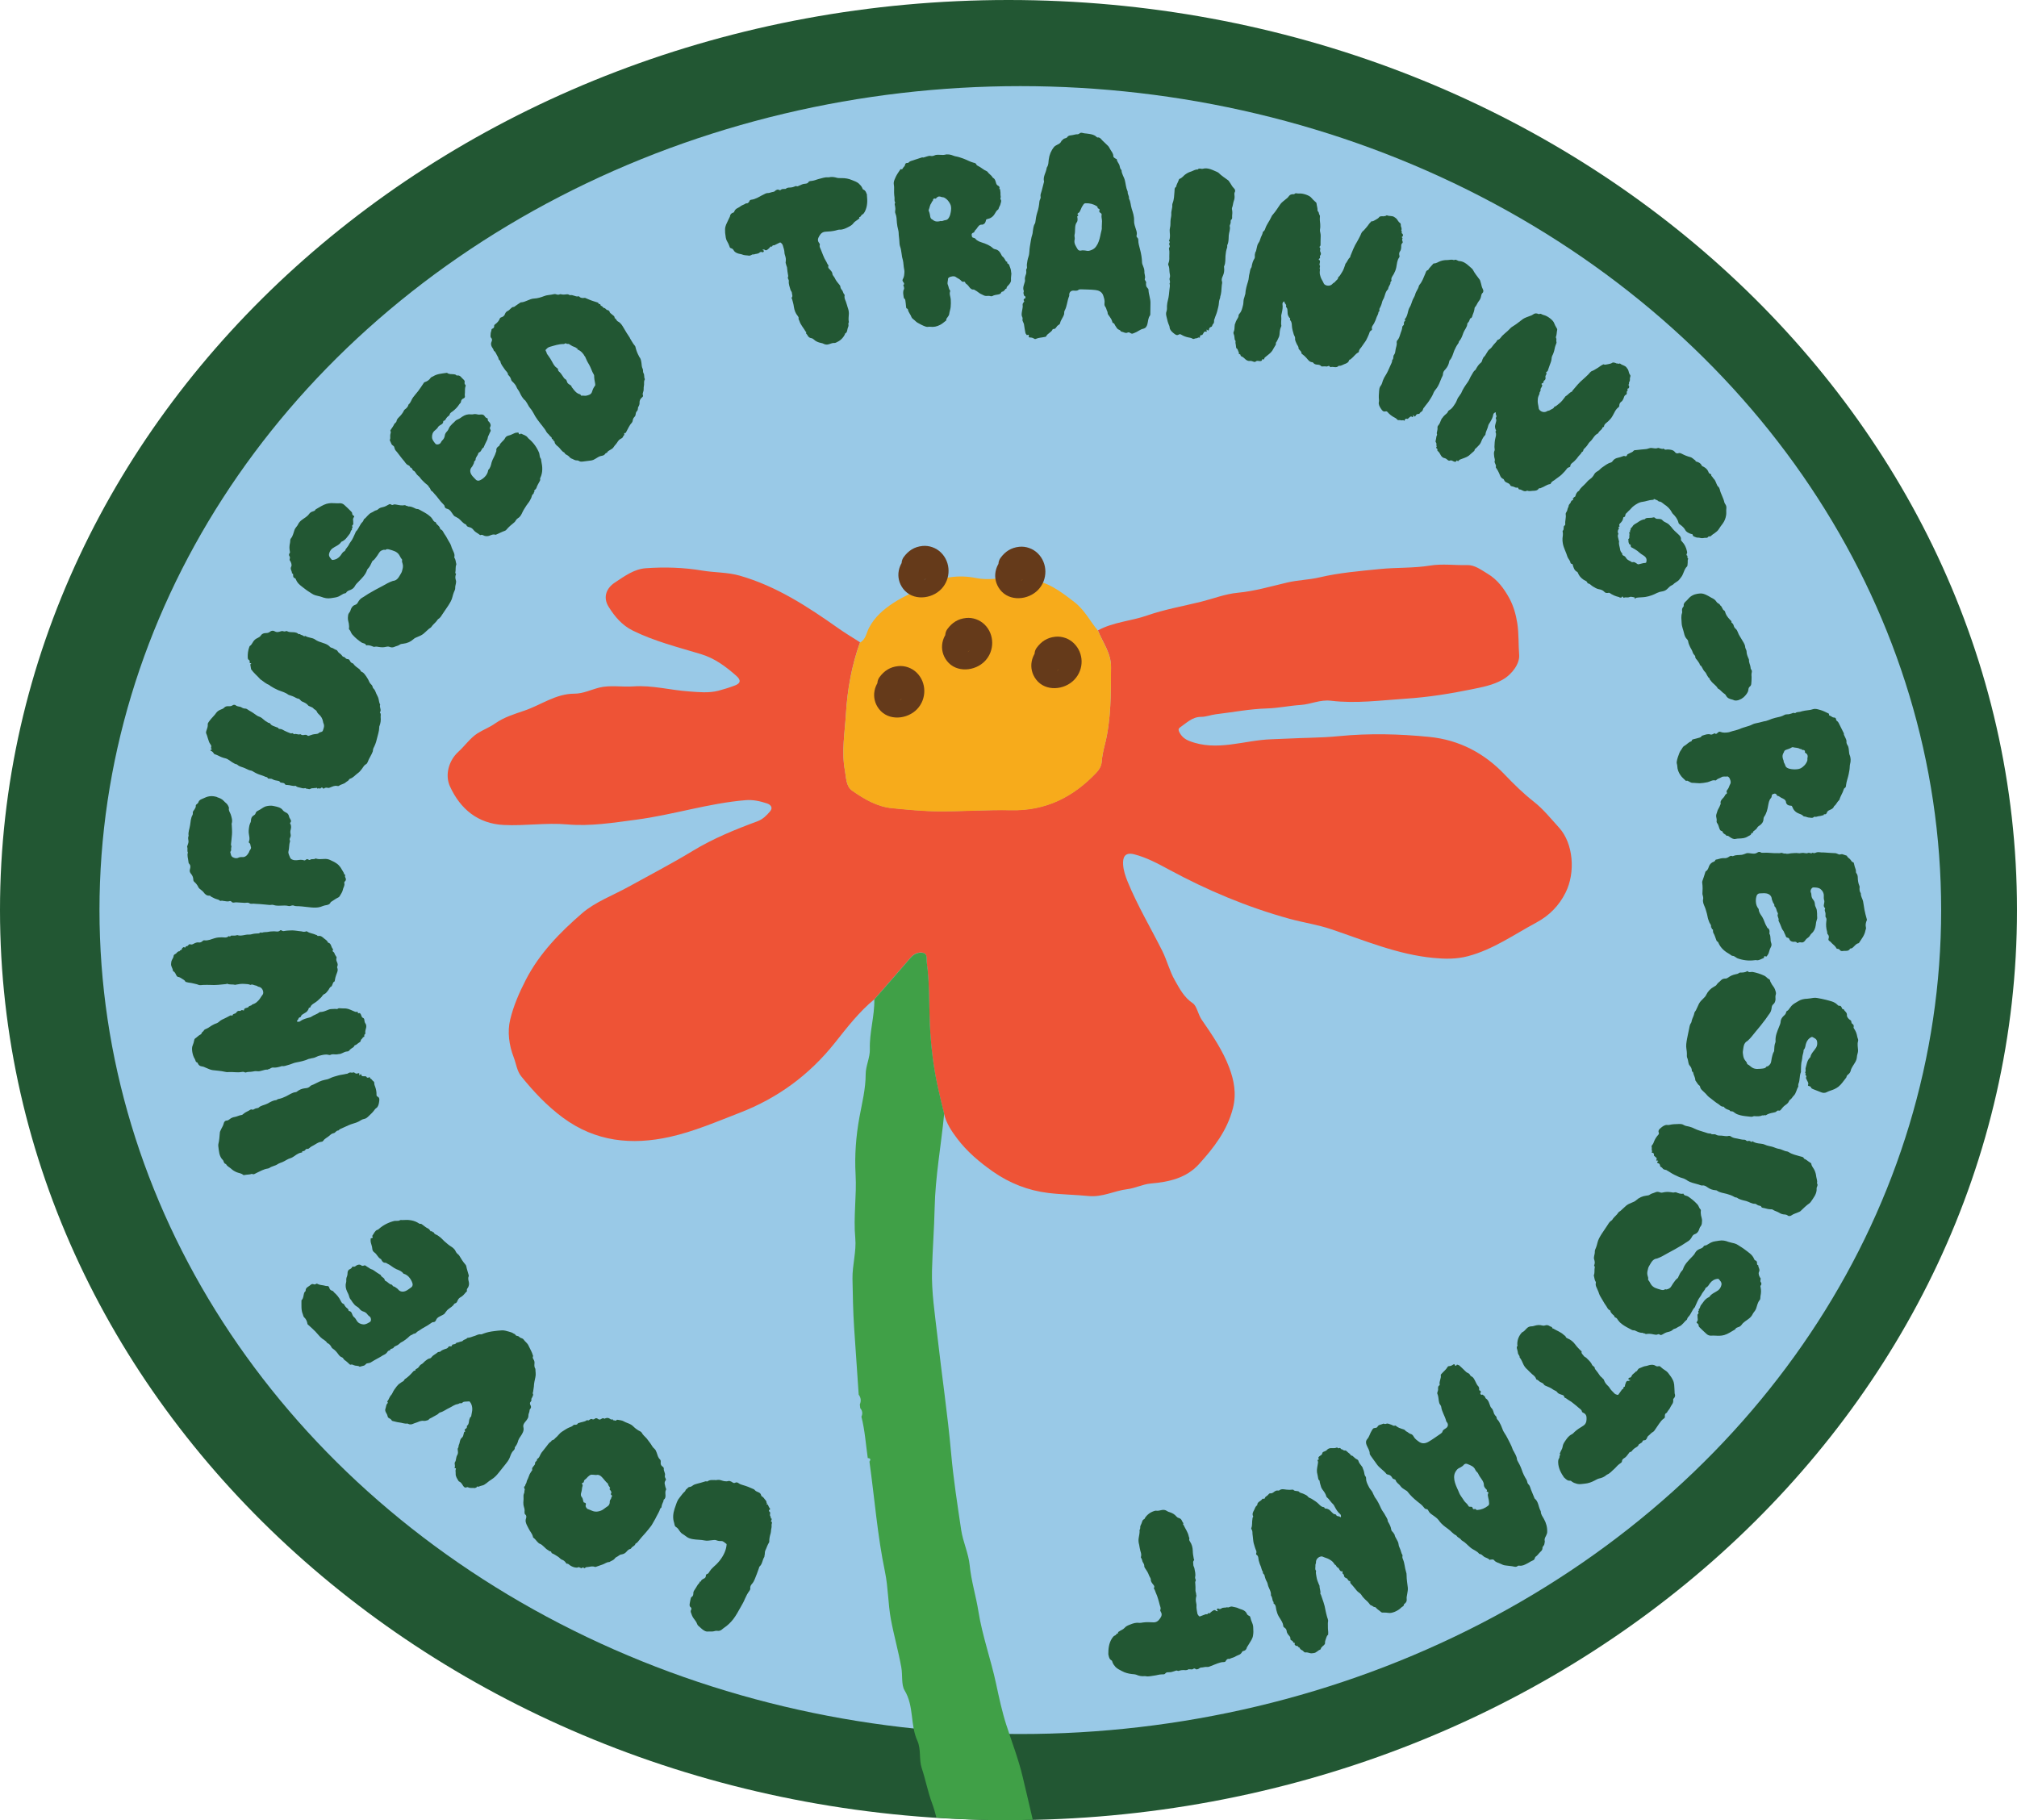 <svg viewBox="0 0 396 357.38" xmlns="http://www.w3.org/2000/svg" id="Layer_1"><defs><style>.cls-1{fill:#ee5336;}.cls-1,.cls-2,.cls-3,.cls-4,.cls-5,.cls-6,.cls-7{stroke-width:0px;}.cls-2{fill:none;}.cls-3{fill:#40a047;}.cls-4{fill:#225733;}.cls-5{fill:#653a1a;}.cls-6{fill:#99c9e7;}.cls-7{fill:#f7ab1b;}</style></defs><path d="M198,0C88.82,0,0,80.16,0,178.69s88.82,178.69,198,178.69,198-80.16,198-178.69S307.18,0,198,0Z" class="cls-4"></path><ellipse ry="161.78" rx="180.79" cy="178.69" cx="200.32" class="cls-6"></ellipse><path d="M396,178.69C396,80.16,307.18,0,198,0S0,80.16,0,178.69s81.25,171.6,183.84,178.18c-.24-.94-.5-1.88-.84-2.79-.86-2.28-1.28-4.66-2.05-6.95-.55-1.63-.09-3.69-.85-5.35-1.44-3.15-.62-6.79-2.51-9.9-.67-1.1-.36-2.97-.64-4.5-.57-3.18-1.46-6.27-2.05-9.45-.57-3.1-.52-6.24-1.16-9.33-1.49-7.14-2.05-14.42-3.05-21.64.31-.43.2-.66-.33-.69-.39-2.72-.55-5.46-1.25-8.13.29-.61.2-1.17-.23-1.68-.03-.24-.05-.48-.08-.72.28-.68.22-1.32-.22-1.92-.3-4.4-.61-8.79-.9-13.19-.21-3.18-.26-6.37-.32-9.55-.05-2.73.79-5.36.55-7.99-.39-4.18.29-8.32.06-12.49-.2-3.75.07-7.53.76-11.29.51-2.78,1.22-5.53,1.22-8.43,0-1.6.87-3.24.82-4.91-.1-3.3.94-6.48.88-9.76-3.01,2.47-5.37,5.55-7.76,8.56-5,6.29-11.18,10.83-18.68,13.73-4.53,1.75-9.01,3.69-13.74,4.74-7.45,1.66-14.54.97-20.97-3.78-3.15-2.33-5.75-5.11-8.18-8.11-.86-1.06-.99-2.47-1.47-3.71-.95-2.43-1.29-5.04-.69-7.49.65-2.67,1.77-5.26,3.06-7.76,2.69-5.21,6.73-9.33,11.04-13.06,2.61-2.25,6.07-3.51,9.15-5.22,4.19-2.32,8.45-4.52,12.54-7.01,4.03-2.45,8.35-4.21,12.73-5.83,1.08-.4,1.81-1.15,2.49-1.95.63-.73.12-1.32-.6-1.56-1.36-.44-2.71-.76-4.21-.64-7.27.61-14.23,2.89-21.46,3.83-4.53.59-9.02,1.33-13.53.93-4.2-.37-8.34.32-12.49.11-5.01-.25-8.5-3.07-10.56-7.58-1.04-2.27-.22-5.09,1.65-6.79,1.29-1.18,2.33-2.71,3.77-3.63,1.09-.7,2.36-1.17,3.46-1.94,1.73-1.22,3.75-1.84,5.74-2.51,3.27-1.11,6.16-3.33,9.81-3.33,1.75,0,3.3-.8,4.92-1.2,2.12-.52,4.46-.08,6.69-.23,3.69-.26,7.25.75,10.89.99,1.98.13,3.87.35,5.79-.14,1.09-.28,2.18-.62,3.23-1.03,1.12-.43,1.24-1.05.28-1.89-2.07-1.82-4.2-3.43-6.93-4.26-4.53-1.37-9.14-2.51-13.41-4.63-2.1-1.04-3.52-2.73-4.72-4.64-1.25-1.99-.36-3.77,1.24-4.81,1.84-1.2,3.69-2.63,6.04-2.79,3.7-.27,7.38-.16,11.07.46,2.44.41,4.97.31,7.38,1,7.2,2.06,13.35,6.09,19.38,10.35,1.37.97,2.82,1.82,4.23,2.73,1.16-.6,1.25-1.89,1.76-2.88,1.13-2.14,2.84-3.62,4.81-4.91,1.98-1.3,4.19-2.18,6.24-3.35,3.04-1.73,6.5-2.23,10-1.52,2.45.5,4.84-.06,7.26-.15.99-.04,2,.38,3.01.45,3.62.25,6.26,2.28,9,4.41,2.04,1.57,3.07,3.76,4.63,5.61,3.01-1.66,6.48-1.82,9.65-2.93,3.46-1.21,7.09-1.83,10.63-2.71,2.37-.59,4.68-1.53,7.21-1.76,3.26-.31,6.46-1.25,9.66-2,2.11-.5,4.27-.52,6.38-1.02,3.86-.91,7.86-1.23,11.79-1.63,3.25-.33,6.6-.16,9.86-.68,2.46-.4,4.89-.03,7.33-.1,1.47-.04,2.74.95,4.01,1.71,1.94,1.16,3.23,2.94,4.26,4.82.81,1.47,1.3,3.2,1.55,4.87.32,2.06.21,4.18.37,6.27.12,1.62-1.31,3.73-3.28,4.85-1.9,1.08-4.04,1.46-6.08,1.88-4.24.87-8.55,1.55-12.87,1.83-4.89.32-9.8,1-14.69.41-2.15-.26-3.99.71-6.02.83-2.2.14-4.38.61-6.58.68-3.4.1-6.73.74-10.08,1.15-.94.11-1.88.5-2.81.5-1.78,0-2.88,1.21-4.18,2.08-.42.28-.28.63-.11.96.42.8,1.03,1.34,1.9,1.68,5.45,2.16,10.77-.15,16.16-.32,2.52-.08,5.06-.23,7.58-.29,1.89-.05,3.83-.15,5.74-.33,5.9-.57,11.8-.43,17.7.16,5.9.59,10.81,3.22,14.79,7.4,1.79,1.88,3.66,3.71,5.66,5.28,1.93,1.51,3.39,3.37,4.99,5.12,2.83,3.09,3.27,8.8,1.3,12.75-1.3,2.61-3.24,4.55-5.73,5.89-4.4,2.36-8.49,5.3-13.44,6.61-2.3.61-4.54.56-6.81.34-6.99-.67-13.41-3.38-19.98-5.61-2.69-.91-5.55-1.32-8.29-2.08-8.25-2.28-16.09-5.57-23.62-9.65-2.17-1.18-4.37-2.37-6.83-3-1.91-.49-2.26.68-2.18,2,.07,1.16.46,2.33.91,3.42,1.92,4.67,4.51,9.02,6.77,13.52.94,1.88,1.44,3.99,2.48,5.8.94,1.62,1.79,3.33,3.53,4.51.79.53,1.03,2.19,1.75,3.24,2.07,2.99,4.14,6.03,5.41,9.42.92,2.45,1.44,5.07.72,7.91-1.12,4.43-3.77,7.81-6.69,11.03-2.46,2.71-5.89,3.49-9.39,3.78-1.64.14-3.09.93-4.68,1.12-2.56.31-4.83,1.61-7.64,1.34-2.59-.26-5.29-.28-7.88-.6-3.92-.48-7.57-1.89-10.91-4.24-2.64-1.86-5.03-3.89-6.95-6.43-1.1-1.46-2.16-3.02-2.58-4.87-.59,6.17-1.75,12.27-1.87,18.51-.08,4.07-.41,8.16-.52,12.23-.11,4.26.57,8.56,1.05,12.82.87,7.72,2.02,15.4,2.71,23.14.45,5.04,1.23,10.02,1.97,15.01.35,2.35,1.44,4.6,1.67,6.94.3,3.08,1.23,6.01,1.71,9.03.77,4.83,2.45,9.44,3.47,14.22.59,2.75,1.18,5.52,2.04,8.19,1.08,3.38,2.38,6.69,3.19,10.16.65,2.78,1.35,5.55,1.96,8.34,106.99-2.29,193.25-81.49,193.25-178.58Z" class="cls-2"></path><path d="M181.18,187.09c.98.18.66,1.17.75,1.83.57,4.02.43,8.08.61,12.12.19,4.15.66,8.28,1.56,12.37.39,1.77.81,3.53,1.25,5.28.42,1.85,1.48,3.42,2.58,4.87,1.92,2.54,4.31,4.57,6.95,6.43,3.34,2.35,6.99,3.76,10.91,4.24,2.59.32,5.29.34,7.88.6,2.81.28,5.09-1.03,7.64-1.34,1.59-.19,3.05-.98,4.68-1.12,3.5-.29,6.93-1.07,9.39-3.78,2.92-3.22,5.57-6.61,6.69-11.03.72-2.84.2-5.46-.72-7.91-1.27-3.39-3.34-6.43-5.41-9.42-.73-1.05-.96-2.71-1.75-3.24-1.75-1.18-2.6-2.88-3.53-4.51-1.04-1.81-1.54-3.92-2.48-5.8-2.26-4.5-4.85-8.85-6.77-13.52-.45-1.09-.84-2.26-.91-3.42-.08-1.33.28-2.49,2.18-2,2.45.63,4.65,1.82,6.83,3,7.53,4.08,15.37,7.37,23.62,9.65,2.75.76,5.6,1.16,8.29,2.08,6.57,2.22,12.99,4.94,19.98,5.61,2.27.22,4.51.27,6.81-.34,4.95-1.31,9.04-4.25,13.44-6.61,2.49-1.34,4.44-3.28,5.73-5.89,1.97-3.95,1.53-9.65-1.3-12.75-1.6-1.75-3.06-3.61-4.99-5.12-2-1.57-3.86-3.39-5.66-5.28-3.98-4.18-8.89-6.81-14.79-7.4-5.9-.59-11.8-.73-17.7-.16-1.91.19-3.85.28-5.74.33-2.52.06-5.06.21-7.58.29-5.38.17-10.71,2.48-16.16.32-.87-.35-1.49-.88-1.9-1.68-.17-.32-.3-.67.11-.96,1.3-.88,2.39-2.09,4.18-2.08.94,0,1.87-.38,2.81-.5,3.36-.4,6.68-1.05,10.08-1.15,2.2-.06,4.38-.54,6.58-.68,2.03-.13,3.86-1.1,6.02-.83,4.89.59,9.81-.09,14.69-.41,4.32-.28,8.63-.96,12.87-1.83,2.04-.42,4.18-.8,6.08-1.88,1.97-1.11,3.4-3.23,3.28-4.85-.16-2.09-.05-4.21-.37-6.27-.26-1.67-.75-3.4-1.55-4.87-1.03-1.88-2.32-3.66-4.26-4.82-1.27-.76-2.54-1.75-4.01-1.71-2.44.07-4.87-.3-7.33.1-3.26.53-6.61.35-9.86.68-3.93.4-7.93.72-11.79,1.63-2.12.5-4.28.52-6.38,1.02-3.2.75-6.41,1.7-9.66,2-2.53.24-4.84,1.17-7.21,1.76-3.54.88-7.16,1.5-10.63,2.71-3.17,1.11-6.64,1.27-9.65,2.93.96,2.36,2.59,4.46,2.57,7.18-.04,5.16.05,10.34-1.25,15.38-.28,1.08-.5,2.12-.58,3.22-.07.83-.5,1.55-1.05,2.13-4.54,4.8-9.96,7.51-16.74,7.37-4.77-.1-9.54.26-14.31.22-3.01-.02-6.02-.33-9.01-.61-2.98-.28-5.51-1.78-7.88-3.44-1.24-.86-1.18-2.6-1.43-3.98-.68-3.68-.02-7.36.2-11.05.29-4.84,1.13-9.54,2.77-14.09-1.41-.91-2.86-1.76-4.23-2.73-6.03-4.26-12.18-8.29-19.38-10.35-2.41-.69-4.94-.59-7.38-1-3.69-.62-7.37-.72-11.07-.46-2.34.17-4.2,1.59-6.04,2.79-1.6,1.04-2.49,2.82-1.24,4.81,1.2,1.91,2.62,3.6,4.72,4.64,4.28,2.12,8.89,3.26,13.41,4.63,2.73.83,4.86,2.44,6.93,4.26.95.84.84,1.47-.28,1.89-1.05.4-2.14.74-3.23,1.03-1.92.49-3.81.28-5.79.14-3.64-.25-7.21-1.25-10.89-.99-2.23.16-4.57-.29-6.69.23-1.63.4-3.18,1.2-4.92,1.2-3.65,0-6.54,2.22-9.81,3.33-1.99.68-4.01,1.29-5.74,2.51-1.1.78-2.37,1.25-3.46,1.94-1.44.92-2.48,2.46-3.77,3.63-1.86,1.69-2.68,4.52-1.65,6.79,2.06,4.51,5.55,7.33,10.56,7.58,4.15.21,8.29-.48,12.49-.11,4.51.4,9-.33,13.53-.93,7.23-.95,14.19-3.23,21.46-3.83,1.49-.12,2.85.19,4.21.64.72.24,1.23.83.6,1.56-.68.8-1.41,1.55-2.49,1.95-4.39,1.62-8.7,3.38-12.73,5.83-4.09,2.49-8.35,4.69-12.54,7.01-3.08,1.71-6.55,2.97-9.15,5.22-4.31,3.73-8.35,7.84-11.04,13.06-1.29,2.5-2.41,5.08-3.06,7.76-.6,2.44-.25,5.05.69,7.49.48,1.24.61,2.64,1.47,3.71,2.43,3,5.03,5.78,8.18,8.11,6.43,4.74,13.52,5.43,20.97,3.78,4.73-1.05,9.21-2.99,13.74-4.74,7.5-2.9,13.68-7.45,18.68-13.73,2.39-3.01,4.75-6.09,7.76-8.56,2.36-2.71,4.74-5.41,7.09-8.14.66-.77,1.5-1.18,2.45-1Z" class="cls-1"></path><path d="M197.6,338.78c-.86-2.68-1.45-5.44-2.04-8.19-1.02-4.77-2.7-9.38-3.47-14.22-.48-3.03-1.41-5.95-1.71-9.03-.23-2.35-1.32-4.6-1.67-6.94-.74-4.99-1.52-9.97-1.97-15.01-.69-7.73-1.84-15.42-2.71-23.14-.48-4.26-1.16-8.56-1.05-12.82.11-4.07.43-8.16.52-12.23.13-6.23,1.28-12.34,1.87-18.51-.44-1.75-.86-3.51-1.25-5.28-.9-4.09-1.37-8.22-1.56-12.37-.18-4.04-.04-8.1-.61-12.12-.09-.65.22-1.64-.75-1.83-.94-.18-1.78.23-2.45,1-2.35,2.73-4.72,5.43-7.09,8.14.06,3.28-.98,6.46-.88,9.76.05,1.67-.82,3.31-.82,4.91,0,2.9-.71,5.66-1.22,8.43-.69,3.76-.97,7.54-.76,11.29.23,4.17-.45,8.31-.06,12.49.24,2.62-.59,5.26-.55,7.99.06,3.19.11,6.37.32,9.55.29,4.4.6,8.79.9,13.19.45.6.51,1.24.22,1.92.03.24.05.48.08.72.43.51.52,1.07.23,1.68.69,2.67.86,5.42,1.25,8.13.53.03.64.26.33.69,1.01,7.22,1.56,14.5,3.05,21.64.64,3.08.59,6.23,1.16,9.33.59,3.17,1.48,6.27,2.05,9.45.27,1.53-.03,3.4.64,4.5,1.89,3.11,1.07,6.76,2.51,9.9.76,1.66.3,3.72.85,5.35.77,2.29,1.19,4.67,2.05,6.95.34.91.6,1.84.84,2.79,4.68.3,9.39.51,14.16.51,1.59,0,3.16-.07,4.75-.11-.62-2.79-1.32-5.56-1.96-8.34-.81-3.47-2.1-6.78-3.19-10.16Z" class="cls-3"></path><path d="M165.88,151.29c.26,1.38.2,3.12,1.43,3.98,2.37,1.65,4.9,3.16,7.88,3.44,3,.28,6.01.59,9.01.61,4.77.03,9.54-.33,14.31-.22,6.78.15,12.2-2.56,16.74-7.37.55-.59.99-1.3,1.05-2.13.09-1.1.3-2.14.58-3.22,1.3-5.04,1.21-10.22,1.25-15.38.02-2.72-1.62-4.82-2.57-7.18-1.56-1.85-2.59-4.04-4.63-5.61-2.75-2.12-5.39-4.16-9-4.41-1.01-.07-2.01-.49-3.01-.45-2.42.1-4.81.65-7.26.15-3.5-.71-6.96-.2-10,1.52-2.06,1.17-4.26,2.05-6.24,3.35-1.97,1.29-3.69,2.77-4.81,4.91-.52.98-.61,2.27-1.76,2.88-1.64,4.56-2.48,9.25-2.77,14.09-.22,3.69-.88,7.37-.2,11.05Z" class="cls-7"></path><path d="M178.49,108.95c-2.19,1.56-2.85,4.48-1.15,6.68,1.84,2.38,5.54,2.06,7.49,0,1.89-1.99,1.88-5.22-.1-7.15-.94-.92-2.32-1.42-3.63-1.28-1.61.17-2.74.91-3.68,2.19-.89,1.22-.24,3.26,1.03,3.93,1.5.79,2.98.27,3.93-1.03-.29.4-.56.61-1.07.62.46,0-.09-.03-.28-.12-.07-.03-.49-.37-.28-.17.23.22-.15-.24-.17-.26-.06-.17-.07-.18-.03-.02.04.16.04.15,0-.04,0-.04.05-.66-.02-.35-.05.24.18-.29.24-.38-.18.27-.17.08.06,0-.29.11-.16.11.06,0-.27.13-.22-.03,0,0,.31.06.63.19.86.42.18.16.28.43.35.66-.17-.59.02.48,0,.12,0-.2-.06.36-.11.48-.13.31-.33.48-.61.67,1.22-.87,1.92-2.55,1.03-3.93-.78-1.21-2.62-1.96-3.93-1.03h0Z" class="cls-5"></path><path d="M187.06,123.09c-2.19,1.56-2.85,4.48-1.15,6.68,1.84,2.38,5.54,2.06,7.49,0,1.89-1.99,1.88-5.22-.1-7.15-.94-.92-2.32-1.42-3.63-1.28-1.61.17-2.74.91-3.68,2.19-.89,1.22-.24,3.26,1.03,3.93,1.5.79,2.98.27,3.93-1.03-.29.4-.56.61-1.07.62.46,0-.09-.03-.28-.12-.07-.03-.49-.37-.28-.17.23.22-.15-.24-.17-.26-.06-.17-.07-.18-.03-.02.04.16.04.15,0-.04,0-.04.05-.66-.02-.35-.05.24.18-.29.24-.38-.18.27-.17.08.06,0-.29.11-.16.11.06,0-.27.13-.22-.03,0,0,.31.06.63.19.86.42.18.16.28.43.35.66-.17-.59.02.48,0,.12,0-.2-.06.36-.11.48-.13.31-.33.48-.61.67,1.22-.87,1.92-2.55,1.03-3.93-.78-1.21-2.62-1.96-3.93-1.03h0Z" class="cls-5"></path><path d="M197.5,109.11c-2.19,1.56-2.85,4.48-1.15,6.68,1.84,2.38,5.54,2.06,7.49,0,1.89-1.99,1.88-5.22-.1-7.15-.94-.92-2.32-1.42-3.63-1.28-1.61.17-2.74.91-3.68,2.19-.89,1.22-.24,3.26,1.03,3.93,1.5.79,2.98.27,3.93-1.03-.29.4-.56.61-1.07.62.46,0-.09-.03-.28-.12-.07-.03-.49-.37-.28-.17.23.22-.15-.24-.17-.26-.06-.17-.07-.18-.03-.02.04.16.04.15,0-.04,0-.04.05-.66-.02-.35-.05.24.18-.29.24-.38-.18.27-.17.08.06,0-.29.11-.16.11.06,0-.27.13-.22-.03,0,0,.31.06.63.19.86.42.18.16.28.43.35.66-.17-.59.02.48,0,.12,0-.2-.06.36-.11.48-.13.31-.33.48-.61.67,1.22-.87,1.92-2.55,1.03-3.93-.78-1.21-2.62-1.96-3.93-1.03h0Z" class="cls-5"></path><path d="M204.59,126.77c-2.19,1.56-2.85,4.48-1.15,6.68,1.84,2.38,5.54,2.06,7.49,0s1.88-5.22-.1-7.15c-.94-.92-2.32-1.42-3.63-1.28-1.61.17-2.74.91-3.68,2.19-.89,1.22-.24,3.26,1.03,3.93,1.5.79,2.98.27,3.93-1.03-.29.4-.56.61-1.07.62.46,0-.09-.03-.28-.12-.07-.03-.49-.37-.28-.17.23.22-.15-.24-.17-.26-.06-.17-.07-.18-.03-.02.04.16.04.15,0-.04,0-.04.05-.66-.02-.35-.05.24.18-.29.24-.38-.18.27-.17.08.06,0-.29.11-.16.11.06,0-.27.13-.22-.03,0,0,.31.06.63.19.86.42.18.16.28.43.35.66-.17-.59.02.48,0,.12,0-.2-.06.36-.11.48-.13.31-.33.48-.61.67,1.22-.87,1.92-2.55,1.03-3.93-.78-1.21-2.62-1.96-3.93-1.03h0Z" class="cls-5"></path><path d="M173.73,132.54c-2.19,1.56-2.85,4.48-1.15,6.68,1.84,2.38,5.54,2.06,7.49,0,1.89-1.99,1.88-5.22-.1-7.15-.94-.92-2.32-1.42-3.63-1.28-1.61.17-2.74.91-3.68,2.19-.89,1.22-.24,3.26,1.03,3.93,1.5.79,2.98.27,3.93-1.03-.29.4-.56.61-1.07.62.46,0-.09-.03-.28-.12-.07-.03-.49-.37-.28-.17.23.22-.15-.24-.17-.26-.06-.17-.07-.18-.03-.02.04.16.04.15,0-.04,0-.04.05-.66-.02-.35-.05.24.18-.29.24-.38-.18.27-.17.08.06,0-.29.11-.16.11.06,0-.27.13-.22-.03,0,0,.31.06.63.19.86.42.18.16.28.43.35.66-.17-.59.02.48,0,.12,0-.2-.06.36-.11.48-.13.31-.33.48-.61.67,1.22-.87,1.92-2.55,1.03-3.93-.78-1.21-2.62-1.96-3.93-1.03h0Z" class="cls-5"></path><path d="M170.2,38.33c.12,1.06.12,2.14-.36,3.13-.14.28-.3.56-.55.67-.27.1-.24.52-.6.49,0,0-.02.03-.01.05.16.19-.03.27-.12.33-.32.3-.74.44-1.02.84-.23.34-.64.56-1.04.76-.53.27-1.06.53-1.69.49-.23,0-.49.09-.73.16-.64.16-1.29.21-1.95.24-.6.02-.98.33-1.26.82-.28.46-.44.92-.04,1.41.07.09.17.23.12.36-.12.35.1.64.22.95.13.37.28.72.43,1.09.16.43.35.81.59,1.19.15.22.21.52.41.72.06.05.06.16.04.21-.13.31.09.47.27.66.22.26.5.49.52.89,0,.19.19.38.31.56.05.09.13.16.15.24.22.5.58.92.93,1.34.09.1.17.23.17.36.02.25.15.47.3.64.25.28.23.67.51.92.03.01.04.07.03.1-.11.46.06.84.23,1.23.15.39.24.8.37,1.19.14.37.24.79.23,1.22-.02.55-.13,1.11,0,1.68-.21.25,0,.54-.1.82-.11.25-.18.52-.23.8-.05.21-.1.43-.34.55-.1.03-.09.17-.14.27-.38.73-.95,1.23-1.7,1.55-.09.04-.19.07-.3.08-.37-.03-.7.11-1.02.22-.41.15-.8.13-1.16-.07-.15-.07-.29-.13-.47-.15-.55-.11-1.05-.31-1.44-.7-.15-.13-.3-.22-.5-.25-.31-.04-.56-.24-.7-.52-.08-.13-.15-.26-.27-.36-.12-.12.13-.31-.1-.38-.41-.73-1.01-1.33-1.26-2.17-.07-.15-.19-.29-.14-.5.03-.14-.06-.29-.16-.41-.44-.52-.67-1.13-.77-1.81-.06-.52-.22-1.03-.36-1.54-.03-.1-.14-.17-.07-.26.28-.31.04-.63.04-.95-.01-.21-.21-.37-.28-.61-.15-.56-.39-1.1-.32-1.7.01-.11-.03-.27-.1-.36-.06-.13-.13-.24-.08-.36.11-.22.03-.44,0-.64-.05-.35-.13-.7-.15-1.08.02-.33-.21-.63-.24-.96-.02-.08-.08-.13-.06-.22.09-.61.06-.9-.12-1.45-.06-.13-.08-.3-.1-.42,0-.56-.2-1.04-.34-1.54-.05-.18-.19-.31-.32-.45-.09-.08-.21-.14-.33-.04-.26.14-.53.25-.8.39-.05.04-.11.07-.19.1-.14.06-.34-.08-.42.18-.05.21-.29-.03-.39.13-.11.16-.24.3-.38.41-.21.18-.43.41-.75.16-.04-.06-.14-.03-.2-.03-.05-.03-.12-.05-.15,0-.02.07.03.1.08.13.12.03.18.12.11.25-.03.12-.19.18-.27.14-.21-.14-.42-.03-.54.06-.32.33-.79.2-1.12.39-.22-.09-.4.04-.57.13-.12.05-.23.11-.36.1-.48-.09-.96-.04-1.4-.24-.22-.09-.46-.09-.67-.16-.42-.12-.79-.3-1.01-.71-.1-.21-.3-.3-.46-.35-.23-.06-.27-.18-.32-.36-.11-.33-.26-.64-.43-.93-.2-.33-.29-.67-.33-1.03-.09-.47-.13-.95-.11-1.41,0-.3.09-.61.2-.9.21-.49.45-.94.68-1.44.03-.05.06-.08.07-.15.04-.42.29-.68.69-.79.12-.03.15-.15.19-.25.13-.3.36-.51.66-.64.23-.1.44-.27.66-.42.29-.19.66-.27.96-.5.4.06.58-.21.73-.54.05-.12.2-.14.32-.17.44-.04.82-.21,1.22-.4.51-.27,1.01-.54,1.53-.79.11-.05.25-.11.38-.11.41.02.77-.19,1.18-.24.16-.02.31-.13.43-.25.1-.11.24-.13.38-.19.23-.09.44.28.71.02.18-.2.47-.11.71-.16.08,0,.17.02.23-.02.28-.29.67-.23,1-.26.23-.02.45-.08.65-.16.15-.07.28-.16.47-.09.17.08.36-.04.51-.12.38-.17.74-.35,1.19-.37.21-.02.48-.05.64-.33.11-.22.47-.19.67-.23.5-.05.91-.27,1.38-.38.57-.12,1.12-.37,1.73-.31.04,0,.1,0,.17,0,.56-.14,1.12-.07,1.66.1.3.07.62.04.92.05.67,0,1.34.1,1.98.38.46.19.96.34,1.35.68.28.26.54.54.69.88.05.12.06.24.21.31.46.19.58.63.73,1.09Z" class="cls-4"></path><path d="M198.56,53.55c.02.48-.12.95-.07,1.44.04.41-.3.8-.59,1.1-.13.14-.29.26-.27.46.04.22-.35.07-.28.34-.23.06-.28.4-.57.37-.06-.01-.18.1-.22.17-.09.3-.36.33-.59.39-.39.08-.8.1-1.16.32-.08.03-.2.04-.27.03-.32-.12-.63-.07-.94-.06-.31,0-.58-.18-.84-.3-.47-.17-.83-.59-1.31-.82-.11-.05-.18-.15-.32-.14-.19.02-.34-.03-.51-.16-.14-.11-.25-.21-.35-.37-.12-.2-.3-.37-.48-.52-.11-.09-.24-.14-.28-.31-.03-.12-.16-.21-.24-.19-.32.13-.51-.12-.65-.27-.28-.29-.66-.4-.96-.64-.27-.25-1.05-.13-1.35.1-.1.07-.19.16-.18.27.01.39-.22.79-.02,1.19.16.34.13.74.39,1.05.05.04.07.12.06.16-.24.54.06,1.06.1,1.59.03.54.04,1.06-.02,1.58-.06.46-.23.92-.29,1.38-.04.28-.27.46-.41.71-.07.11-.19.2-.15.39.03.08-.05.15-.13.2-.37.28-.69.58-1.11.79-.6.31-1.23.45-1.91.36-.27-.04-.55.09-.86-.02-.58-.18-1.09-.48-1.59-.75-.35-.18-.56-.49-.88-.71-.15-.11-.3-.26-.38-.47-.17-.5-.6-.9-.68-1.46-.03-.08-.08-.14-.16-.15-.19-.06-.19-.23-.2-.4-.02-.39-.09-.76-.13-1.15-.01-.14-.05-.31-.16-.38-.16-.11-.17-.25-.19-.42-.06-.49-.19-.98.06-1.44.11-.22-.02-.4-.03-.58,0-.08-.14-.17-.08-.24.32-.3.04-.5-.09-.72-.1-.16-.11-.32,0-.48.25-.44.28-.94.3-1.43.01-.31-.1-.63-.13-.94-.05-.6-.11-1.22-.29-1.78-.09-.31-.08-.62-.15-.91-.08-.43-.1-.88-.27-1.29-.11-.32-.15-.68-.15-1.01-.02-.6-.15-1.19-.15-1.78-.01-.19-.05-.35-.09-.53-.12-.45-.21-.92-.25-1.37-.04-.64-.05-1.26-.3-1.87-.08-.16-.06-.39-.03-.58.06-.27.01-.54-.03-.81-.05-.22-.14-.42,0-.65.02-.02.03-.1,0-.14-.19-.3-.07-.62-.11-.93-.1-.64-.1-1.28-.08-1.95.01-.32-.1-.64-.07-.97.04-.42.26-.79.41-1.16.23-.48.56-.93.85-1.37.03-.05.07-.11.11-.11.13.03.28.08.35-.07.1-.28.44-.44.49-.75.04-.25.17-.41.42-.39.15,0,.23,0,.34-.14.09-.11.25-.19.39-.24.73-.23,1.44-.47,2.14-.7.1-.03.19-.02.34.01.18-.06.43-.12.67-.21.24-.09.49-.15.76-.1.25.06.48,0,.72-.1.44-.21.91-.11,1.37-.11.17,0,.33.03.5,0,.65-.18,1.28-.1,1.91.18.17.07.34.11.53.14.47.08.92.27,1.37.41.69.25,1.31.63,2.01.81.22.04.47.1.56.39.03.08.14.17.25.21.65.3,1.16.83,1.83,1.1.05.03.09.07.11.11.27.41.75.64.98,1.08.02.04.04.06.07.07.44.23.5.68.62,1.07.06.2.16.36.36.47.24.1.38.3.28.56-.07.19.35.16.14.36.15.4.02.83.12,1.22.06.22-.17.37.01.6.12.16.08.43,0,.65-.06.17-.07.38-.18.56-.11.2-.21.4-.26.61,0,.06-.05.11-.09.13-.33.22-.47.56-.67.87-.32.55-.83.89-1.47,1.01-.14.04-.2.06-.23.21-.08.32-.15.64-.49.79-.08.05-.16.1-.26.09-.57-.07-.82.41-1.06.76-.17.24-.46.42-.51.73-.02.04-.16.08-.24.11-.2.1-.31.26-.24.5.04.18.02.42.31.47.17.03.35.11.44.23.35.43.86.57,1.32.73.77.26,1.53.54,2.13,1.13.11.09.26.14.41.17.59.11.94.52,1.18,1.04.08.18.15.32.33.45.22.19.38.49.53.74.07.12.06.23.24.19.08,0,.09.1.08.16-.01.09-.02.17.06.21.39.13.37.55.52.83.13.32.18.65.2,1ZM186.66,40.3c-.24-.6-.65-1.17-1.28-1.5-.2-.11-.42-.05-.62-.15-.35-.14-.65-.09-.9.21-.09.11-.17.2-.36.12-.15-.07-.34.16-.34.36-.01.06,0,.15-.03.15-.27.05-.18.31-.29.42-.3.36-.3.82-.47,1.21-.07.13-.06.24.01.38.16.34.2.73.27,1.1.04.16.09.28.22.4.08.05.19.08.26.16.43.36.89.4,1.4.27.1-.03.2-.06.35-.01.23-.02.46-.17.69-.19.52-.05.69-.4.87-.77.12-.26.17-.56.23-.84.07-.44.12-.93-.02-1.31Z" class="cls-4"></path><path d="M225.84,61.59c0,.1,0,.25-.04.33-.41.51-.37,1.16-.54,1.75-.12.41-.29.75-.81.88-.61.12-1.11.61-1.7.81-.13.03-.23.09-.36.14-.39.12-.61-.4-1.01-.2-.39.2-.7-.07-1.03-.14-.15-.01-.27-.06-.34-.17-.05-.11-.21-.23-.33-.26-.37-.11-.49-.49-.7-.76-.15-.2-.15-.49-.46-.55-.08,0-.15-.2-.18-.35-.1-.36-.31-.64-.52-.95-.15-.24-.39-.42-.36-.73-.02-.08-.03-.19-.08-.28-.15-.26-.17-.6-.33-.81-.21-.25-.24-.5-.2-.77.08-.56-.11-1.07-.28-1.58-.25-.64-.83-.93-1.47-1-.93-.11-1.89-.1-2.82-.14-.19,0-.41,0-.52.09-.32.27-.66.16-.99.16-.47-.03-.83.29-.85.77.01.1.02.23-.02.33-.4.93-.39,1.97-.89,2.85-.12.24-.04.52-.12.78-.21.59-.64,1.06-.76,1.65-.04.29-.4.37-.59.59-.18.24-.34.62-.77.57-.04,0-.09.03-.11.07-.25.61-1,.78-1.26,1.35-.07.14-.2.11-.3.14-.55.13-1.15.12-1.69.36-.13.07-.25.07-.39-.03-.24-.16-.53-.23-.84-.23-.06.02-.12-.03-.18-.08-.14-.11.12-.26-.06-.42-.15-.14-.3.19-.41-.05-.1-.13-.19-.22-.22-.41-.07-.46-.2-.95-.24-1.41-.02-.27-.1-.48-.22-.7-.09-.17-.14-.32-.09-.53.03-.12,0-.29-.05-.4-.22-.37-.11-.78-.06-1.15.05-.43.21-.84.12-1.28-.01-.12.06-.31.16-.42.09-.14.26-.19.07-.41-.06-.07-.02-.33.17-.38.23-.06.16-.21.15-.36-.01-.05-.07-.1-.17-.14-.08-.03-.08-.07-.1-.13-.07-.21-.16-.43-.08-.67.03-.06.05-.14.03-.19-.27-.66.07-1.24.22-1.86,0-.08.03-.18.02-.27-.08-.36.03-.7.15-1.05.08-.14.09-.31.1-.45.04-.25-.11-.51.05-.7.07-.08.1-.2.09-.31-.03-.19-.03-.4-.02-.6.06-.51.15-1.01.32-1.51.22-.65.14-1.34.27-2,.16-.8.22-1.63.49-2.4.05-.14.06-.31.07-.47.1-.54.1-1.1.41-1.59.05-.1.1-.2.1-.3.07-.64.18-1.28.37-1.89.24-.69.37-1.43.43-2.17.03-.35.34-.6.22-1.02-.06-.32.13-.7.22-1.05.15-.57.29-1.14.44-1.71,0-.04.03-.1.03-.12-.26-.95.38-1.74.51-2.63,0-.08.03-.14.07-.2.3-.46.28-.98.34-1.5.11-.91.46-1.75,1.03-2.46.14-.18.4-.32.64-.45.3-.14.62-.29.77-.63.03-.08.08-.18.16-.21.17-.14.29-.35.55-.4.17-.03.38-.12.47-.23.28-.44.75-.34,1.13-.44.29-.06.6-.16.9-.14.13,0,.3-.08.39-.16.27-.27.65-.08.97-.03.31.02.6.07.91.11.51.08,1.03.18,1.42.56.08.07.18.16.24.14.48-.07.7.34.97.61.33.29.64.63.97.93.22.18.4.48.55.79.24.43.61.79.61,1.34,0,.27.29.37.48.51.04.04.2.02.2.12.03.48.44.78.54,1.23.08.29.1.63.35.84.02.02.04.04.04.06.01.73.49,1.31.65,1.98.18.7.21,1.43.51,2.1.04.07.05.15.05.23-.03.39.28.73.25,1.12,0,.04,0,.11,0,.15.35.61.32,1.33.54,2,.24.75.5,1.49.46,2.32-.03.6.21,1.2.39,1.78.12.34.2.66.13,1.01-.06.23-.07.41.14.57.12.09.19.35.17.51,0,.6.19,1.16.33,1.73.23.87.39,1.76.41,2.67,0,.17.08.34.15.51.16.39.32.8.31,1.21-.04.5.26.94.08,1.46-.08.24.3.48.26.71-.04.2-.03.39,0,.56,0,.15.1.34.2.43.12.14.25.27.26.39.02.92.41,1.74.39,2.65,0,.71-.02,1.41-.03,2.14ZM216.31,44.69c-.01-.42.06-.85.05-1.27,0-.41-.17-.82-.08-1.25.06-.27-.26-.35-.4-.51-.2-.18.18-.54-.12-.65-.18-.1-.29-.1-.27-.33,0-.06-.09-.15-.17-.2-.66-.42-1.39-.6-2.16-.57-.17-.02-.34.08-.46.26-.17.28-.35.51-.45.82-.08.22-.2.4-.3.62-.09.2-.68.28-.23.67,0,.02-.05.08-.07.1-.25.09-.14.22-.11.41.02.27.06.63-.15.88-.09.12-.14.22-.19.36-.22.67-.06,1.37-.23,2.05-.08.28.1.65.02.93-.2.78.24,1.33.57,1.9.14.26.43.36.73.28.26-.08.48,0,.71-.01.29.04.53.12.83.06.38-.1.75-.24,1.04-.49.27-.23.47-.55.64-.87.32-.64.47-1.36.61-2.06.07-.37.22-.73.21-1.13Z" class="cls-4"></path><path d="M239.58,58.37c-.13.35-.26.73-.27,1.11-.03.57-.21,1.1-.34,1.65-.13.5-.38,1-.53,1.52-.01.06-.06.09-.07.15-.03.23.02.54-.1.68-.17.18-.26.35-.31.55-.02.08-.06.09-.15.14-.25.08-.43.23-.45.52-.04.2-.14.29-.32.1-.03-.03-.08-.12-.13-.07-.03.02-.03.12-.02.17.02.11.11.3-.09.24-.37-.14-.45.16-.58.37-.1.17-.15.33-.38.3-.12-.02-.16.07-.22.17-.11.11.03.28-.07.32-.07.05-.21-.09-.34.01-.21.17-.5.09-.72.21-.12.06-.25.05-.36-.01-.26-.18-.58-.2-.86-.26-.49-.1-.94-.28-1.35-.53-.17-.1-.29-.14-.49-.02-.27.18-.51.11-.77-.08-.38-.29-.73-.55-.94-.98-.11-.21-.06-.44-.16-.67-.25-.54-.4-1.12-.52-1.7-.08-.35-.19-.72-.02-1.13.13-.31.08-.7.09-1.06.03-.42.09-.81.2-1.19.18-.66.22-1.35.29-2.03.05-.42.15-.8.02-1.2.26-.35-.13-.71.03-1.07.14-.36.02-.74-.03-1.09-.07-.46,0-.95-.22-1.38-.06-.14-.07-.29,0-.42.18-.41.19-.85.17-1.28-.02-.51.08-1-.05-1.49-.04-.13,0-.23.07-.35.06-.09.1-.21.05-.35-.11-.19-.13-.41,0-.61.06-.09.05-.16-.04-.2-.14-.05-.1-.13-.04-.22.09-.22.11-.42.13-.63.06-.58-.13-1.19,0-1.76.16-.56.07-1.15.14-1.71.06-.39.16-.77.13-1.14-.03-.58.25-1.11.19-1.7,0-.1.03-.25.07-.35.3-.74.3-1.53.37-2.3.04-.31-.07-.69.31-.91.07-.45.35-.84.49-1.26.05-.16.1-.3.22-.33.45-.14.71-.56,1.06-.82.38-.28.76-.48,1.18-.6.43-.14.81-.45,1.29-.39.21-.28.48-.18.73-.15.08.02.16.03.25,0,1.06-.29,1.94.25,2.88.64.08.04.17.1.24.15.58.59,1.26,1,1.9,1.48.11.09.17.21.23.3.32.41.49.89.88,1.25.22.19.34.51.16.79-.08.19-.08.39-.05.56.06.4.02.79-.14,1.18-.15.41-.15.9-.34,1.33-.04.1-.02.27.02.41.07.4.05.8,0,1.19-.01.27.09.57-.22.76-.05.03-.06.18-.06.29.02.24-.04.48-.14.69-.02.08-.08.17-.05.24.17.63-.15,1.22-.19,1.83-.03.44-.01.89-.1,1.31-.04.2-.08.37-.18.56-.07.11.03.34-.05.54-.19.51-.26,1.05-.31,1.59-.05.67.04,1.34-.24,1.98-.07.11-.05.22-.03.35.07.56-.01,1.1-.25,1.62-.16.35-.31.68-.16,1.09.09.27-.06.6-.06.9-.05.73-.07,1.46-.32,2.18Z" class="cls-4"></path><path d="M272.97,55.52c.06.13-.05.25-.09.36-.14.26-.3.51-.34.8,0,.04,0,.08-.02.1-.63.56-.58,1.44-1,2.08-.19.33-.2.7-.35,1.04-.09.19-.14.37-.25.55-.06.09-.12.2-.11.29.03.21.04.42-.18.53,0,.44-.31.79-.43,1.21-.09.34-.27.65-.42.99-.17.35-.56.66-.42,1.13.04.13-.04.23-.15.28-.22.12-.32.3-.37.52-.15.45-.38.88-.58,1.31-.11.23-.27.43-.42.64-.21.28-.39.58-.61.88-.19.21-.43.48-.45.83,0,.07-.04.12-.13.15-.55.29-.87.85-1.36,1.22-.09.06-.13.17-.26.17-.09.01-.15.05-.16.14-.14.48-.54.61-.96.77-.34.14-.64.36-1.05.32,0,0-.04-.01-.05,0-.44.52-1.05.08-1.53.25-.2.06-.25-.36-.5-.21-.17.09-.33.12-.51.07-.19-.03-.37,0-.56.01-.09,0-.23.02-.31-.05-.21-.26-.51-.3-.83-.31-.24-.02-.51-.08-.69-.3-.05-.09-.17-.18-.27-.17-.54-.05-.8-.48-1.09-.81-.26-.3-.56-.57-.87-.79-.07-.05-.14-.1-.14-.17.03-.32-.25-.47-.39-.67-.07-.12-.2-.19-.18-.33.02-.35-.26-.56-.37-.85-.14-.34-.36-.69-.3-1.09.02-.28-.19-.49-.27-.76-.15-.54-.33-1.07-.36-1.64-.03-.39-.02-.83-.35-1.15-.11-.11.14-.3-.08-.43-.12-.09-.19-.25-.27-.39-.16-.28-.15-.63-.16-.92-.03-.28,0-.55-.22-.77-.05-.04-.1-.15-.08-.2.17-.38-.29-.51-.3-.85,0-.11-.12-.16-.22-.02-.12.13-.19.26-.17.45.1.61-.02,1.19-.15,1.78-.06.22-.12.44-.09.65.07.58-.11,1.18.02,1.78.02.07-.02.12-.04.18-.19.39-.26.81-.3,1.26-.01.33-.06.69-.25,1.02-.16.3-.24.6-.45.85-.09.12.02.34-.07.46-.25.37-.45.78-.68,1.16-.35.51-.86.81-1.28,1.18-.11.11-.27.19-.29.38-.02.1-.12.24-.29.11-.05-.04-.13,0-.13.04-.03.38-.35.33-.58.31-.25-.03-.47-.11-.71.12-.1.09-.33.05-.49-.03-.22-.08-.39-.14-.64-.11-.24.04-.53-.07-.76-.24-.29-.24-.55-.56-.92-.68-.2-.05-.05-.35-.29-.4-.21-.03-.24-.2-.16-.39-.24-.18-.13-.56-.42-.71-.14-.1-.15-.3-.16-.46,0-.33-.16-.64-.08-.96.03-.14-.14-.23-.17-.38-.07-.35-.03-.74-.2-1.07-.08-.19-.04-.37.02-.48.15-.34.14-.68.16-1.02,0-.25.05-.47.16-.65.03-.21.13-.35.19-.5.14-.32.44-.59.43-.99,0-.13.1-.27.21-.39.38-.43.5-.98.64-1.53.09-.3.1-.63.12-.91,0-.4.2-.72.26-1.1.01-.11.1-.21.1-.32.04-.83.28-1.64.53-2.43.18-.53.13-1.08.3-1.62.1-.38.09-.78.35-1.13.06-.05.06-.16.07-.26.1-.52.23-1.02.52-1.46.2-.3,0-.66.14-.97.02-.04-.02-.12,0-.16.4-.6.25-1.39.7-2,.17-.22.26-.52.35-.8.12-.44.42-.82.47-1.27.02-.1.12-.13.18-.2.16-.14.26-.33.31-.53.25-.79.82-1.44,1.15-2.2.08-.22.2-.41.38-.59.54-.61.96-1.32,1.43-1.99.28-.38.69-.65,1.05-.96.22-.16.43-.33.58-.56.26-.35.48-.44,1-.43.02,0,.08.03.09,0,.26-.33.56-.1.85-.13.52-.05.99.06,1.47.22.43.16.83.33,1.1.68.21.26.46.5.71.71.14.1.24.2.25.38.04.43.21.85.19,1.28-.01.09.03.21.1.26.23.17.12.46.3.68.13.14.05.46.05.71-.02.48.11.95.09,1.43,0,.15.01.31-.02.48-.06.29-.06.57.03.87.11.42.06.86.05,1.3,0,.26-.02.54-.01.81,0,.22.05.44-.16.6-.03.03-.07.11-.03.14.24.18.11.42.1.63,0,.09,0,.18.05.26.13.25.19.49-.03.74-.09.1-.04.21-.03.32.03.1,0,.18-.09.24-.16.14-.28.27.04.37.02,0,0,.11.03.16.07.29-.18.6-.04.83.18.29-.14.54.05.79-.1.87-.04.89.14,1.54.15.43.42.77.58,1.17.06.15.15.26.28.32.47.29,1.13.22,1.47-.2.14-.19.39-.21.51-.41.19-.28.61-.44.59-.87.36-.24.5-.63.73-.95.3-.46.47-.95.64-1.47.03-.08.02-.17.06-.22.36-.37.48-.93.89-1.26.12-.07.03-.14.06-.22.41-.98.76-1.97,1.35-2.89.21-.34.38-.72.57-1.07.19-.33.23-.71.56-.97.29-.23.49-.55.74-.81.29-.31.48-.71.82-1,.04-.05.08-.15.15-.12.32.03.57-.21.83-.33.23-.14.52-.27.69-.54.12-.13.53-.16.84-.11.04.01.09-.08.11-.07.23.15.37-.2.6-.11.44.19.94.02,1.37.31.14.1.3.2.43.32.25.27.38.65.72.87.2.12.11.42.16.63.08.25.24.54.05.82.26.14-.04.45.19.61.15.08.16.23.16.39.02.19-.24.18-.21.34,0,.09.21.15.1.31-.08.15-.06.29.02.43.06.13.06.31,0,.37-.34.27-.22.65-.26.99-.04.23-.06.44-.22.65-.18.24-.21.52-.13.82.02.12.07.25-.03.37-.44.59-.44,1.3-.58,1.97-.09.47-.27.89-.5,1.32-.21.39-.58.73-.44,1.25.06.18-.23.15-.17.33Z" class="cls-4"></path><path d="M281.99,76.3c-.24.29-.47.62-.6.97-.2.53-.54.99-.83,1.46-.28.44-.67.84-.97,1.29-.03.05-.09.07-.12.12-.1.21-.15.51-.3.62-.21.12-.36.25-.46.43-.04.07-.09.07-.19.08-.26,0-.48.09-.59.36-.1.18-.22.23-.33,0-.02-.04-.04-.14-.1-.11-.03,0-.06.11-.06.16-.02.11,0,.32-.16.2-.31-.25-.49.01-.67.17-.15.13-.24.26-.45.17-.11-.06-.18.02-.27.09-.13.07-.06.27-.16.29-.08.02-.18-.15-.33-.09-.24.1-.51-.08-.75-.02-.13.02-.25-.02-.34-.12-.19-.25-.48-.37-.74-.51-.43-.25-.8-.55-1.12-.92-.13-.15-.23-.22-.45-.16-.31.09-.52-.05-.71-.3-.28-.4-.53-.75-.6-1.22-.03-.23.08-.43.05-.69-.07-.59-.04-1.19.02-1.77.04-.36.04-.74.33-1.08.22-.26.29-.65.41-.99.15-.39.32-.74.55-1.07.37-.57.62-1.22.91-1.85.16-.38.38-.71.38-1.14.36-.25.09-.71.36-1.01.23-.29.24-.69.3-1.04.07-.46.3-.9.21-1.39,0-.15.02-.3.13-.4.3-.33.44-.75.56-1.16.14-.5.39-.93.41-1.44,0-.14.08-.22.17-.31.09-.07.17-.17.16-.32-.05-.22,0-.43.19-.59.09-.07.1-.13.02-.2-.12-.09-.06-.15.03-.22.15-.18.24-.37.32-.56.23-.54.24-1.17.55-1.67.32-.49.41-1.08.65-1.59.18-.35.39-.68.47-1.04.15-.56.58-.98.69-1.56.03-.1.11-.23.18-.31.51-.62.75-1.36,1.06-2.07.14-.28.15-.68.58-.77.21-.41.58-.7.85-1.05.1-.13.19-.25.31-.25.48,0,.84-.31,1.26-.45.44-.15.87-.22,1.31-.21.46,0,.91-.18,1.35.02.28-.2.51-.02.74.08.07.04.15.08.24.09,1.1.04,1.77.83,2.55,1.49.06.06.13.14.18.22.37.73.89,1.34,1.36,1.98.08.11.1.25.13.36.18.48.2,1,.46,1.46.15.25.17.59-.1.8-.14.16-.19.34-.22.52-.06.4-.21.76-.49,1.08-.27.35-.41.82-.73,1.16-.07.08-.1.25-.1.39-.06.39-.2.77-.35,1.13-.1.26-.09.57-.44.66-.06.02-.11.15-.14.25-.06.23-.18.45-.35.61-.04.07-.13.14-.12.22-.03.65-.51,1.12-.74,1.68-.16.41-.28.84-.5,1.22-.1.18-.18.32-.34.48-.1.09-.08.34-.22.5-.33.43-.56.92-.78,1.42-.25.62-.37,1.29-.84,1.82-.1.08-.11.2-.14.33-.1.56-.35,1.04-.73,1.47-.26.28-.5.55-.49.99,0,.29-.24.56-.33.84-.27.68-.52,1.38-.97,1.98Z" class="cls-4"></path><path d="M314.85,83.77c0,.19-.27.07-.27.26.02.14-.12.22-.2.32-.21.2-.44.39-.58.65-.01.04-.04.08-.05.09-.78.34-1.01,1.18-1.61,1.66-.28.25-.41.61-.66.88-.15.15-.25.31-.41.44-.08.07-.17.15-.19.24-.04.21-.09.4-.33.45-.15.41-.55.65-.79,1.02-.19.3-.46.54-.71.81-.28.28-.73.45-.75.94,0,.13-.12.2-.23.22-.24.04-.39.19-.52.38-.28.39-.63.72-.96,1.06-.17.18-.39.32-.6.48-.29.19-.56.43-.86.64-.25.14-.56.32-.68.65-.02.06-.08.1-.17.1-.61.09-1.09.53-1.68.72-.1.03-.18.13-.3.08-.09-.02-.16,0-.2.08-.28.41-.71.42-1.15.43-.37.02-.72.13-1.1-.03,0,0-.03-.02-.04,0-.59.36-1.02-.26-1.53-.25-.21,0-.12-.41-.41-.35-.19.03-.35,0-.51-.1-.17-.08-.35-.12-.53-.16-.09-.02-.23-.05-.28-.15-.12-.31-.39-.44-.69-.56-.22-.09-.45-.23-.55-.5-.03-.1-.11-.22-.2-.24-.49-.21-.61-.7-.78-1.11-.16-.37-.36-.71-.58-1.03-.05-.07-.1-.14-.08-.2.13-.29-.09-.52-.16-.76-.03-.13-.12-.24-.06-.37.12-.33-.07-.61-.09-.92-.03-.37-.13-.77.06-1.13.1-.26-.03-.53-.01-.81.03-.56.03-1.12.18-1.67.09-.38.23-.79.03-1.2-.07-.14.22-.24.05-.43-.08-.12-.1-.3-.14-.46-.06-.32.07-.64.14-.93.06-.27.18-.52.03-.8-.04-.06-.05-.17,0-.22.27-.31-.12-.58-.02-.9.03-.1-.07-.18-.2-.08-.15.09-.26.19-.3.37-.09.61-.39,1.12-.71,1.64-.13.19-.25.38-.29.59-.11.57-.48,1.08-.54,1.7,0,.07-.06.11-.1.16-.3.31-.5.69-.68,1.11-.11.31-.27.63-.55.89-.24.23-.42.48-.69.67-.13.08-.08.33-.21.42-.35.28-.67.61-1.01.89-.49.38-1.07.5-1.59.72-.14.07-.32.09-.4.26-.05.09-.19.2-.31.02-.04-.06-.13-.05-.13,0-.15.35-.43.21-.65.11-.23-.11-.41-.25-.7-.12-.13.06-.33-.05-.47-.19-.18-.14-.32-.26-.58-.31-.24-.03-.48-.23-.64-.46-.2-.32-.34-.7-.66-.93-.18-.11.07-.35-.16-.47-.19-.1-.16-.26-.03-.42-.17-.25.06-.57-.17-.8-.11-.14-.05-.33-.01-.49.1-.32.05-.65.22-.93.08-.13-.05-.26-.04-.41.05-.36.2-.71.15-1.08-.02-.21.08-.36.17-.45.25-.28.35-.6.48-.92.08-.23.18-.43.35-.57.09-.19.23-.29.34-.42.23-.26.6-.42.72-.8.05-.12.18-.22.32-.3.5-.29.78-.78,1.09-1.25.18-.26.29-.56.4-.82.12-.38.42-.62.59-.96.05-.09.16-.16.19-.27.3-.77.79-1.47,1.27-2.14.34-.45.47-.98.79-1.44.21-.33.34-.71.7-.96.07-.02.1-.13.15-.22.26-.46.54-.9.96-1.22.29-.23.22-.63.44-.88.03-.03.02-.12.04-.15.58-.44.68-1.24,1.3-1.67.23-.16.41-.41.58-.65.26-.38.65-.64.85-1.05.05-.09.15-.09.23-.13.2-.08.34-.23.46-.4.49-.67,1.24-1.11,1.79-1.73.15-.18.32-.33.54-.45.71-.42,1.33-.95,1.99-1.44.38-.27.85-.4,1.29-.58.26-.09.51-.17.73-.34.36-.25.59-.27,1.08-.09.02.01.06.05.08.04.34-.23.57.09.84.14.52.12.93.37,1.33.67.35.29.68.57.83.99.12.31.27.62.45.89.1.14.16.26.12.44-.1.42-.07.88-.23,1.28-.03.08-.03.21.02.28.16.23-.04.48.07.74.08.17-.1.45-.17.68-.18.45-.2.94-.37,1.38-.06.14-.09.31-.17.45-.15.25-.24.53-.25.84-.03.43-.22.84-.37,1.25-.09.24-.19.51-.27.77-.06.21-.09.44-.34.52-.05.02-.1.08-.08.13.17.25-.02.43-.11.63-.03.08-.05.17-.03.27.05.27.03.53-.26.69-.11.07-.1.19-.13.3,0,.1-.05.17-.16.19-.2.08-.35.17-.08.36.02.01-.03.11-.03.17-.03.3-.36.51-.3.77.08.33-.3.48-.2.78-.37.79-.33.83-.36,1.49,0,.46.15.87.19,1.3,0,.16.06.29.16.39.35.42,1,.57,1.46.27.19-.14.43-.08.61-.23.27-.21.71-.23.83-.64.41-.12.67-.44.99-.67.44-.34.74-.76,1.07-1.19.05-.06.07-.16.13-.19.46-.24.75-.73,1.24-.92.13-.03.08-.12.13-.19.69-.8,1.34-1.64,2.18-2.32.31-.25.59-.56.89-.83.28-.25.43-.61.83-.74.34-.12.64-.36.96-.53.38-.2.68-.52,1.09-.69.06-.04.12-.12.19-.06.29.13.6-.02.89-.05.26-.06.58-.09.83-.29.15-.09.55.01.83.16.03.03.11-.04.13-.03.17.22.4-.07.6.08.36.31.89.32,1.2.72.11.14.22.29.31.44.16.34.15.74.41,1.05.15.18-.03.43-.05.66,0,.26.06.58-.21.79.2.21-.18.42,0,.64.12.12.07.27.03.42-.03.18-.29.09-.31.26-.02.09.16.21,0,.32-.12.12-.15.25-.12.41.02.15-.04.31-.12.35-.41.15-.41.55-.56.86-.11.2-.19.4-.41.54-.25.18-.37.42-.38.73-.02.12-.02.25-.14.34-.6.42-.82,1.09-1.17,1.69-.23.43-.54.77-.89,1.1-.32.3-.78.51-.81,1.05h0Z" class="cls-4"></path><path d="M328.44,114.76c-.03.05-.1.11-.18.14-.31.14-.56.36-.8.62-.29.31-.64.53-1.07.59-.45.07-.67.13-1.06.31-.69.36-1.45.65-2.24.78-.44.08-.9.07-1.34.11-.16.03-.33.02-.48.06-.11.03-.19.16-.3.19-.06,0,.03-.23-.07-.26-.34-.05-.7-.21-1-.06-.36.15-.72-.04-1.05.12-.06.05-.12-.03-.18-.1-.07-.13-.16-.24-.28.01-.04.11-.26.07-.38.05-.05,0-.1-.08-.15-.09-.65-.15-1.27-.4-1.83-.8-.15-.09-.32,0-.47,0-.22-.01-.42-.03-.58-.23-.29-.33-.7-.45-1.07-.51-.49-.09-.83-.35-1.22-.57-.31-.18-.52-.52-.9-.56-.04-.02-.1-.05-.11-.07-.11-.47-.57-.48-.86-.72-.45-.33-.83-.75-1.02-1.28-.04-.08-.07-.16-.13-.19-.6-.29-.73-.85-.89-1.39-.03-.11-.04-.18-.16-.19-.15-.02-.26-.09-.29-.23-.06-.45-.44-.76-.59-1.17-.25-.88-.75-1.71-.91-2.64-.06-.32-.08-.64-.06-.98.05-.43.13-.87.03-1.32-.02-.06-.03-.14.05-.2.15-.15.13-.34.15-.51.02-.18-.04-.39.21-.51.06-.02.12-.18.1-.27-.07-.63.2-1.25.09-1.9-.03-.16.06-.36.16-.5.14-.19.17-.42.22-.63.08-.2.19-.36.2-.58.02-.2.25-.36.36-.55.1-.21.11-.49.46-.52.1,0,.09-.12,0-.22-.1-.13.12-.12.13-.21.06-.23.35-.2.37-.37.11-.43.27-.82.71-1.04.29-.6.83-.95,1.27-1.43.27-.29.53-.63.88-.86.38-.25.63-.58.85-.97.11-.22.35-.43.63-.58.33-.15.56-.5.86-.71.57-.39,1.09-.83,1.77-1.01.23-.08.34-.27.47-.44.24-.27.55-.41.87-.48.35-.09.7-.18,1.04-.32.11-.06.25-.07.4,0,.16.06.34-.03.36-.15.06-.26.27-.29.46-.39.29-.17.64-.22.87-.53.09-.13.31-.11.5-.13.64-.06,1.3-.16,1.96-.2.15-.01.28-.06.4-.1.25-.09.49-.15.77-.1.38.04.76.16,1.15-.02.17-.05.34.13.58.13.1,0,.26.12.41.02.04,0,.14-.03.16,0,.21.33.54.12.81.15.52.04,1.03.06,1.39.54.14.18.39.3.66.19.26-.1.46.02.68.12.51.28,1.05.49,1.62.64.42.09.68.46,1.05.68-.04.22.16.19.27.24.4.13.76.3.93.71.09.17.25.21.39.28.41.22.76.51.94.98.02.06.06.14.09.22.14.21.58.17.48.57.23.16.33.45.53.64.24.23.34.57.47.87.11.23.17.48.39.65.14.12.21.31.27.48.19.91.73,1.69.91,2.58.03.14.12.25.2.38.15.22.22.48.19.8-.06.42.02.86-.04,1.28-.09.65-.31,1.2-.68,1.71-.28.35-.54.72-.77,1.09-.2.32-.51.56-.81.78-.24.16-.49.31-.71.54-.07.08-.16.1-.26.1-.1,0-.22-.04-.29.07-.19.33-.51.16-.78.22-.26.07-.58.07-.82,0-.27-.1-.56,0-.81-.12-.25-.12-.61-.13-.65-.52-.02-.09-.11-.1-.19-.11-.1-.03-.23-.06-.34-.1-.35-.17-.72-.31-.92-.7-.23-.43-.59-.75-.99-1.04-.15-.09-.3-.21-.34-.39-.17-.71-.59-1.25-1.1-1.75-.09-.08-.17-.18-.2-.29-.35-.67-.9-1.2-1.53-1.59-.3-.21-.58-.57-1.03-.53-.19-.24-.48-.31-.76-.43-.13-.06-.26-.13-.29.1,0,0-.1,0-.16,0-.7.02-1.32.31-1.99.39-.66.07-1.16.41-1.67.77-.43.29-.69.73-1.08,1.04-.1.08-.19.2-.27.29-.18.14-.34.27-.36.55-.02.15-.06.32-.26.34-.1,0-.14.08-.15.17-.05.47-.32.79-.64,1.09-.09.08-.14.19-.16.31,0,.12.24.24-.07.35-.18.07.1.26.03.34-.26.34-.3.66-.11,1.04-.24.43,0,.82.07,1.25.02.09.08.2.07.29-.1.45.09.88.16,1.3.05.33.1.63.35.88.08.07.13.16.12.25-.02.21.11.23.25.31.23.08.38.25.51.47.26.46.79.53,1.16.83.45-.17.75.15,1.08.36.09.06.23.03.35,0,.39-.07.76-.24,1.16-.23.12-.02.19-.07.2-.18.17-.58-.05-.99-.6-1.32-.29-.16-.55-.36-.82-.59-.39-.38-.9-.64-1.37-.92,0-.02-.04-.02-.06,0-.15-.09-.24-.26-.21-.39.05-.28-.29-.2-.33-.38-.03-.16-.13-.29-.11-.47.03-.16-.07-.42-.02-.46.27-.13.17-.35.18-.54.01-.22.1-.45-.02-.65-.16-.24.33,0,.17-.26-.08-.18.16-.34.13-.5-.03-.21.15-.25.23-.34.04-.06.08-.09.1-.13.22-.46.68-.57,1.05-.84.42-.31.88-.56,1.41-.62.2-.32.54-.22.83-.26.26-.02.48,0,.72-.07.13-.05.35-.03.41.05.23.29.58.2.86.22.24.03.46.07.59.23.23.26.51.41.79.53.45.2.73.56.98.84.42.59.9.98,1.34,1.39.29.27.6.56.55,1.02-.04.19.11.34.24.47.47.5.77,1.11.92,1.79.05.2.12.38-.02.57-.05.1-.08.3.02.33.27.11-.01.38.15.49.23.16,0,.33.02.49,0,.29.01.58-.04.88-.03.1-.01.22-.09.31-.45.41-.58.97-.81,1.49-.19.49-.42.68-.68,1.04-.34.48-.93.6-1.26,1.05Z" class="cls-4"></path><path d="M341.47,137.42c-.36.11-.79.23-1.18,0-.03,0-.07,0-.11-.04-.57-.12-1.09-.3-1.36-.89-.1-.21-.31-.26-.48-.42-.37-.28-.64-.7-1.09-.9-.31-.64-1.01-.94-1.37-1.53-.07-.1-.22-.17-.22-.31,0-.05,0-.09,0-.11-.5-.31-.55-.94-.94-1.32-.25-.23-.38-.55-.55-.84-.1-.16-.16-.33-.35-.43-.11-.04-.09-.14-.11-.22-.1-.25-.29-.46-.43-.69-.15-.25-.49-.43-.44-.8,0-.09-.08-.22-.17-.29-.16-.15-.28-.35-.34-.55-.1-.39-.33-.67-.5-1.03-.13-.31-.28-.58-.35-.91-.02-.2-.07-.43-.24-.6-.34-.32-.51-.75-.61-1.21-.14-.67-.45-1.3-.47-2.01-.02-.66-.16-1.31.08-1.96.03-.08.03-.22.02-.3-.06-.37-.02-.66.24-.93.05-.05.07-.13.07-.19-.06-.41.17-.64.43-.88.31-.27.52-.58.83-.85.58-.47,1.26-.64,1.96-.68.42-.04.86.11,1.28.32.44.2.81.48,1.26.68.05.02.13.08.18.12.26.15.4.4.59.64.19.21.53.25.63.57.42.24.37.81.81,1.04.05.02.1.11.13.17.15.64.52,1.13.97,1.6.11.13.39.27.29.55.21.15.37.33.43.55.07.29.19.53.45.73.19.16.31.45.4.68.17.49.48.9.72,1.33.26.49.67.94.71,1.55,0,.14.09.28.13.42.06.11.12.24.13.35,0,.56.2,1.03.41,1.51.04.07.07.15.08.22-.07.52.26.96.3,1.47,0,.14.01.32.15.46.11.13.13.37.09.51-.13.41-.01.82-.04,1.2-.01.35-.02.71-.06,1.05-.01.21-.1.41-.25.53-.24.17-.3.42-.32.66-.03.32-.17.55-.33.79-.37.52-.84.97-1.44,1.16Z" class="cls-4"></path><path d="M342.16,164.58c-.47.09-.95.02-1.44.14-.4.1-.83-.18-1.17-.42-.16-.11-.3-.25-.5-.2-.22.08-.12-.33-.38-.23-.09-.21-.44-.21-.44-.51,0-.07-.13-.16-.2-.19-.31-.05-.38-.31-.47-.53-.13-.37-.21-.78-.48-1.1-.04-.07-.07-.2-.06-.26.07-.34-.03-.63-.08-.94-.05-.31.09-.6.17-.87.09-.49.46-.9.62-1.41.04-.12.12-.2.09-.34-.05-.18-.02-.34.08-.53.09-.15.17-.28.3-.4.18-.15.32-.36.44-.56.07-.12.1-.26.26-.32.12-.05.19-.2.15-.27-.18-.3.04-.52.17-.68.24-.32.29-.71.49-1.04.2-.3-.02-1.06-.3-1.32-.09-.08-.19-.17-.29-.14-.39.07-.82-.1-1.18.16-.32.21-.71.24-.98.54-.03.05-.11.09-.15.08-.57-.16-1.03.21-1.56.34-.53.11-1.04.19-1.57.21-.47,0-.94-.09-1.41-.08-.28,0-.5-.2-.76-.31-.12-.06-.23-.16-.41-.09-.08.04-.16-.02-.22-.1-.33-.32-.68-.6-.94-.99-.39-.55-.62-1.15-.64-1.83,0-.28-.17-.54-.1-.85.09-.6.31-1.15.51-1.68.12-.37.4-.63.57-.97.09-.17.22-.33.41-.44.47-.24.8-.73,1.34-.88.08-.04.13-.1.13-.18.04-.2.2-.22.37-.26.39-.07.74-.2,1.13-.3.14-.04.29-.09.35-.21.09-.17.23-.2.39-.24.48-.14.94-.34,1.43-.16.23.07.39-.07.57-.12.08-.02.16-.16.23-.12.34.28.5-.04.7-.19.14-.12.3-.16.47-.08.48.19.98.15,1.46.09.31-.03.61-.19.92-.26.58-.15,1.19-.29,1.72-.55.29-.13.6-.17.87-.28.41-.14.86-.23,1.24-.45.3-.16.65-.24.97-.3.59-.1,1.16-.32,1.74-.4.18-.05.34-.11.51-.17.43-.19.88-.34,1.32-.45.63-.14,1.24-.24,1.8-.57.15-.1.38-.11.57-.12.28.02.53-.07.79-.15.22-.08.4-.2.64-.09.03.02.11.02.15-.01.26-.24.6-.17.9-.24.61-.19,1.25-.29,1.92-.36.31-.03.61-.19.95-.21.42-.02.82.14,1.21.24.51.15,1,.42,1.48.64.05.03.12.06.13.1-.01.13-.04.29.12.33.29.06.5.37.82.38.26,0,.43.11.45.36.02.14.03.23.19.32.12.08.22.22.3.35.34.69.67,1.35,1.01,2.02.05.1.04.18.04.33.08.17.18.4.3.63.12.23.22.46.2.74-.02.26.07.47.21.69.27.41.23.88.3,1.34.02.17.02.34.08.49.28.61.29,1.25.11,1.92-.04.18-.06.36-.06.55-.01.47-.13.95-.21,1.41-.15.72-.43,1.39-.51,2.11-.01.22-.03.48-.3.61-.08.04-.15.17-.17.28-.19.69-.65,1.27-.82,1.97-.03.05-.06.1-.1.13-.37.32-.52.83-.92,1.12-.04.03-.05.06-.06.08-.17.47-.6.59-.97.77-.19.09-.33.21-.41.42-.07.25-.24.42-.51.36-.2-.04-.1.37-.34.19-.38.2-.82.14-1.19.29-.21.1-.39-.12-.59.1-.14.14-.41.14-.64.09-.18-.04-.38-.01-.58-.09-.21-.08-.42-.15-.64-.16-.06.02-.11-.04-.14-.07-.27-.3-.63-.38-.97-.53-.59-.24-1-.69-1.22-1.31-.05-.13-.09-.19-.24-.19-.33-.03-.65-.06-.85-.37-.06-.07-.12-.14-.12-.25-.02-.57-.53-.75-.92-.93-.26-.13-.48-.39-.8-.4-.04-.01-.1-.15-.14-.22-.13-.18-.3-.27-.53-.17-.18.06-.41.08-.42.38,0,.17-.06.36-.17.47-.37.41-.43.94-.53,1.41-.14.8-.31,1.59-.81,2.27-.08.12-.1.28-.11.43-.02.6-.37,1.01-.85,1.32-.17.1-.3.2-.39.4-.15.25-.43.44-.66.63-.1.09-.21.09-.14.27.02.08-.08.11-.14.1-.09,0-.17,0-.2.09-.07.4-.49.44-.74.63-.3.18-.61.28-.97.34ZM353.52,150.87c.56-.33,1.06-.81,1.3-1.49.08-.21-.02-.42.06-.64.08-.36-.01-.66-.34-.86-.13-.08-.23-.14-.17-.34.04-.16-.21-.32-.41-.29-.07,0-.15.01-.15,0-.08-.26-.33-.13-.46-.23-.4-.24-.86-.18-1.27-.29-.14-.05-.24-.03-.37.06-.31.21-.7.3-1.05.43-.16.06-.27.13-.36.28-.04.1-.05.21-.12.29-.29.48-.26.94-.06,1.42.05.1.09.19.07.35.05.22.23.43.29.65.12.5.5.63.89.74.28.08.58.09.86.11.45,0,.94-.02,1.29-.21Z" class="cls-4"></path><path d="M344.87,188.52c-.12-.02-.23-.01-.35.01-1.16.16-2.29.03-3.37-.36-.15-.06-.28-.16-.4-.24-.19-.12-.34-.24-.59-.25-.21,0-.34-.2-.5-.28-.99-.55-1.84-1.23-2.29-2.3-.02-.1-.09-.18-.17-.22-.19-.06-.19-.22-.26-.37-.18-.43-.28-.9-.53-1.29-.13-.22-.08-.49-.11-.74-.33.07-.14-.39-.39-.42.1-.31-.05-.54-.23-.8-.13-.2-.18-.47-.29-.72-.13-.35-.15-.74-.26-1.11-.14-.45-.24-.93-.44-1.38-.2-.47-.44-.96-.31-1.53.04-.21,0-.44-.06-.66-.05-.13-.09-.27-.08-.41.05-.71.06-1.41-.04-2.11-.03-.13,0-.25.03-.35.23-.57.38-1.15.57-1.72.01-.09.06-.17.12-.21.39-.22.48-.62.61-.97.14-.34.36-.59.66-.77.22-.11.5-.14.59-.45.04-.12.24-.09.39-.14.45-.14.9-.27,1.38-.23.25.01.52-.04.76-.19.23-.13.45-.37.78-.21.11.06.36-.1.54-.14.58-.14,1.21,0,1.76-.24.12-.05.27-.07.39-.14.21-.11.39-.07.63-.06.54.05,1.12.24,1.63-.13.22-.15.45-.18.71,0,.11.08.31.05.48.05.89-.07,1.79.12,2.7.07.23,0,.48.05.7-.04.31-.09.57.23.87.1.42.19.87-.03,1.29-.04.44-.01.85-.09,1.27-.01.15.04.33.01.48-.02.26-.05.51-.06.76,0,.21.02.44.09.67-.02.06-.04.14-.04.22-.03.23.05.49.19.68-.04.36.26.66-.08,1-.09.35-.03.67.09,1.02.05.35,0,.73.06,1.08.07.39,0,.77.08,1.18.07.31-.03.57.13.84.24.21.12.52-.12.81,0,.21.08.42.13.63.21.07.02.15.04.17.06.12.39.53.5.75.83.13.19.22.41.49.46.12.02.13.18.16.29.09.37.17.74.32,1.09.13.27-.05.56.19.82.15.18.23.51.23.8.01.54.09,1.1.31,1.61.05.08.07.21.05.29-.05.44-.02.83.24,1.2-.04.59.34,1.05.44,1.57.12.54.16,1.07.26,1.59.12.62.28,1.24.45,1.83.02.11.07.17.03.27-.21.48-.31.94-.17,1.46.05.18-.07.4-.11.58-.16.92-.74,1.62-1.22,2.36-.02.07-.08.11-.12.13-.5.08-.75.52-1.08.8-.12.11-.22.19-.37.22-.08,0-.19,0-.23.07-.34.59-.94.34-1.44.44-.16.03-.43.01-.59-.23-.06-.12-.19-.18-.36-.2-.1,0-.23,0-.27-.1-.2-.41-.56-.67-.88-.97-.17-.14-.28-.35-.47-.44-.21-.12-.28-.3-.2-.51.11-.31.06-.6-.15-.82-.17-.16-.09-.35-.14-.52-.19-.66-.25-1.34-.16-2.03.04-.27.09-.56-.11-.83-.07-.06-.05-.14-.05-.23.03-.29.03-.58-.09-.89-.04-.12-.09-.27-.03-.41.06-.09.07-.21.01-.27-.39-.34-.15-.75-.12-1.12,0-.15.04-.27-.03-.39-.09-.29-.08-.58-.07-.89.02-.52-.22-.97-.64-1.31-.41-.32-.9-.31-1.38-.33-.35-.03-.69.6-.54.95.07.16.12.31.12.47,0,.37.1.7.38,1.03.17.18.3.51.31.84,0,.31.18.59.3.9.12.31.08.62.13.93.03.23-.03.46.02.66.03.21,0,.39-.07.58-.13.36-.18.71-.22,1.09-.08.6-.32,1.17-.8,1.58-.27.22-.34.57-.64.78-.24.15-.47.35-.64.62-.16.23-.47.47-.8.35-.21,0-.37-.03-.52.07-.08.07-.23.09-.29,0-.22-.31-.52-.13-.8-.18-.27-.06-.54-.15-.66-.46-.05-.19-.17-.31-.38-.34-.2-.01-.31-.18-.36-.34-.07-.25-.22-.45-.29-.65-.07-.35-.39-.55-.48-.86-.2-.52-.4-1.03-.65-1.52.18-.44-.33-.8-.12-1.26.04-.06,0-.21-.05-.29-.26-.37-.19-.89-.58-1.21-.11-.08-.01-.39-.12-.49-.23-.2-.24-.49-.37-.74-.06-.08-.05-.18-.07-.27-.06-.6-.51-.98-1.11-1.07-.42-.07-.83,0-1.24,0-.27,0-.45.14-.59.37-.15.36-.21.81-.19,1.21.02.56.18,1.03.52,1.46.02,0,.04.02.04.04,0,.6.36,1.05.67,1.5.39.61.51,1.33.9,1.93.06.1.09.24.2.3.36.22.39.57.34.93,0,.06-.04.15,0,.19.33.55.1,1.2.34,1.8.11.27.08.58-.08.85-.24.4-.29.84-.46,1.26-.08.19-.22.32-.32.49-.04.04-.08.1-.14.07-.25-.12-.42-.13-.41.22,0,.02-.06.06-.1.09-.45.16-.88.5-1.4.41Z" class="cls-4"></path><path d="M340.64,218.54c-.24-.16-.45-.41-.8-.33-.06,0-.12-.04-.17-.1-.07-.08-.14-.15-.22-.17-.4-.12-.79-.27-1.03-.64-.02,0-.04-.03-.06-.01-.5.03-.76-.41-1.15-.62-.4-.23-.73-.55-1.1-.82-.33-.26-.68-.48-.96-.81-.25-.33-.58-.59-.86-.87-.27-.25-.46-.47-.51-.8-.03-.07-.02-.13-.09-.19-.37-.23-.52-.64-.79-.97-.03-.05-.06-.1-.06-.14,0-.53-.32-.93-.41-1.42-.02-.11,0-.21-.17-.23-.06-.01-.08-.04-.08-.1-.04-.54-.13-.73-.5-1.18-.12-.13-.15-.37-.2-.55-.07-.29-.08-.57-.21-.85-.12-.23-.08-.56-.08-.86,0-.3-.04-.6-.09-.91-.12-.66,0-1.31.11-1.95.12-.72.31-1.42.44-2.13.06-.37.13-.74.36-1.05.09-.13.11-.32.14-.48.14-.5.43-.95.51-1.48.04-.2.22-.34.3-.51.22-.42.39-.87.6-1.29.21-.38.5-.7.82-.99.24-.23.47-.45.6-.75.33-.69.85-1.23,1.51-1.59.24-.12.48-.26.58-.47.22-.33.55-.5.8-.79.25-.27.56-.35.9-.35.19,0,.31-.06.45-.16.25-.16.5-.34.75-.44.23-.1.51-.19.77-.24.24-.04.47-.09.66-.24.07-.05.17-.1.25-.1.49,0,.97,0,1.39-.28.02,0,.05-.01.05-.01.29.36.67.12,1.02.17.75.15,1.49.37,2.19.7.25.09.47.29.67.48.09.08.16.16.29.21.16.03.24.18.27.33.01.15.11.28.19.44.2.47.62.81.77,1.28.1.34.27.65.15,1.02-.13.31-.03.65-.05.96-.04.4-.16.69-.44.93-.23.18-.31.47-.32.72-.05.43-.19.83-.42,1.12-.31.38-.52.78-.81,1.14-.64.85-1.3,1.69-1.99,2.49-.46.56-.9,1.17-1.44,1.65-.02.01-.05.05-.08.07-.81.43-.77,1.26-.9,1.98-.05.28,0,.59.05.88.05.39.19.74.43,1.02.13.18.28.31.32.53,0,.06.05.16.09.17.43.19.7.59,1.11.76.27.12.59.18.9.16.32-.02.66-.01.99-.07.29-.05.55-.08.7-.34.07-.15.22-.04.32-.12.32-.23.59-.5.64-.93.02-.21.07-.43.11-.66.12-.4.16-.85.4-1.23.09-.11.09-.24.08-.36.02-.51.04-1.01.24-1.5.04-.08.03-.16.03-.27-.07-.99.32-1.86.67-2.74.14-.35.32-.72.33-1.1.04-.41.23-.71.5-1,.24-.23.54-.44.58-.84.01-.19.28-.24.42-.4.22-.25.39-.56.63-.82.36-.41.87-.63,1.34-.93.53-.34,1.15-.46,1.75-.47.43-.02.83-.12,1.24-.17.28-.03.53-.02.8.04.53.11,1.06.18,1.59.33.8.23,1.67.34,2.29.98.09.1.21.23.4.21.18-.05.32.11.39.23.11.19.11.49.45.43.14.43.68.59.63,1.15-.04.37.31.76.66,1,.04,0,.08.02.1.04.17.2.04.54.32.7.26.16.3.38.23.66-.03.06,0,.15.06.21.4.61.54.98.67,1.68.05.29.25.52.15.84-.18.58-.03,1.18,0,1.78.03.47-.22.89-.23,1.33-.04.73-.49,1.26-.84,1.84-.14.25-.3.51-.36.79-.07.35-.25.6-.52.8-.15.14-.28.24-.31.44,0,.08-.05.16-.11.23-.49.6-.87,1.24-1.48,1.73-.28.2-.52.36-.82.49-.49.22-1.03.34-1.52.6-.28.15-.67.16-1,.03-.55-.2-1.08-.41-1.61-.63-.17-.08-.37-.12-.45-.37-.02-.11-.25-.24-.37-.24-.19-.02-.25-.14-.2-.23.18-.45-.19-.74-.29-1.08-.05-.16-.2-.27-.08-.44.06-.09.06-.2,0-.28-.16-.14-.2-.28-.07-.46-.25-.14-.04-.31-.03-.47.02-.19-.06-.42,0-.6.2-.68.26-1.4.79-1.98.05-.05.12-.1.14-.16.14-.75.75-1.24,1.13-1.86.23-.4.25-.82.18-1.21-.08-.5-.54-.66-.92-.87-.03-.03-.13,0-.2.02-.56.28-.92.76-1.08,1.37-.1.38-.1.78-.4,1.1-.03.02-.05.05-.04.1,0,.47-.21.89-.25,1.32-.03.23-.03.44-.09.66-.2.68-.15,1.37-.19,2.08,0,.09.03.18,0,.25-.33.74-.16,1.58-.49,2.3-.04.11-.03.25-.04.39,0,.04.02.11.02.15-.38.58-.4,1.32-.93,1.82-.24.23-.37.56-.67.75-.1.06-.18.17-.23.29-.16.39-.46.59-.78.82-.3.21-.56.54-.79.83-.12.15-.22.25-.42.21-.16-.04-.29-.04-.43.12-.17.2-.45.23-.69.28-.48.09-.97.2-1.39.48-.2.13-.4-.11-.55.1-.18-.14-.35.04-.52.07-.24.05-.51.08-.82.06-.25-.01-.49-.08-.75.06-.16.07-.43.02-.64,0-.58-.06-1.16-.11-1.73-.25-.36-.1-.75-.2-1.08-.44Z" class="cls-4"></path><path d="M331.29,231.78c-.32-.2-.67-.39-1.04-.48-.55-.14-1.04-.42-1.55-.65-.47-.22-.91-.57-1.39-.81-.06-.03-.08-.08-.14-.1-.22-.07-.53-.09-.65-.23-.14-.19-.29-.33-.48-.41-.07-.03-.08-.08-.1-.18-.03-.26-.14-.47-.43-.54-.19-.08-.25-.2-.04-.33.03-.03.14-.06.09-.12-.01-.03-.12-.05-.16-.05-.11,0-.31.05-.21-.14.21-.34-.07-.48-.25-.64-.15-.13-.29-.21-.22-.43.05-.12-.04-.18-.12-.25-.08-.13-.28-.03-.31-.13-.03-.08.13-.19.05-.34-.13-.23.02-.51-.07-.75-.04-.13,0-.25.08-.35.23-.22.31-.52.42-.79.19-.46.45-.86.78-1.22.13-.15.2-.26.11-.47-.12-.3,0-.52.22-.74.36-.32.69-.61,1.14-.73.23-.06.44.03.69-.02.58-.14,1.18-.18,1.77-.18.36,0,.74-.05,1.11.2.29.19.68.22,1.03.3.41.11.78.24,1.12.43.62.3,1.29.47,1.94.68.4.12.75.3,1.18.25.29.33.72,0,1.05.24.32.2.72.17,1.07.18.46.02.93.19,1.4.05.14-.03.3,0,.41.09.36.27.79.36,1.22.42.51.08.96.27,1.48.24.14,0,.22.05.32.14.08.08.19.15.34.12.21-.07.42-.05.6.12.08.08.15.08.21,0,.08-.13.14-.07.22,0,.19.12.39.18.59.25.56.17,1.2.1,1.72.34.52.26,1.12.29,1.65.47.37.13.72.3,1.09.35.58.08,1.05.46,1.63.51.1.02.24.08.33.14.67.44,1.44.59,2.18.81.29.1.69.07.83.48.43.16.76.5,1.14.73.14.08.27.16.28.28.05.47.41.8.6,1.2.2.42.32.84.36,1.28.06.45.28.89.14,1.34.23.25.08.5,0,.74-.04.08-.07.15-.06.25.08,1.09-.62,1.86-1.18,2.7-.05.07-.13.15-.2.21-.68.45-1.23,1.04-1.81,1.58-.11.09-.24.13-.34.17-.46.23-.97.32-1.39.63-.23.17-.57.23-.81,0-.18-.12-.37-.15-.54-.16-.4-.01-.78-.13-1.13-.37-.38-.23-.86-.32-1.24-.59-.09-.06-.27-.07-.41-.06-.4-.01-.79-.11-1.17-.22-.27-.07-.58-.02-.7-.37-.02-.05-.17-.09-.27-.11-.23-.03-.46-.13-.65-.28-.07-.03-.16-.11-.23-.1-.65.04-1.17-.38-1.76-.54-.43-.11-.87-.19-1.27-.36-.19-.08-.35-.14-.51-.28-.1-.09-.35-.03-.52-.15-.46-.29-.98-.46-1.5-.61-.64-.18-1.32-.22-1.9-.62-.1-.09-.22-.09-.34-.1-.57-.04-1.07-.23-1.54-.56-.31-.22-.6-.44-1.04-.37-.29.04-.58-.18-.87-.23-.71-.19-1.43-.35-2.08-.74Z" class="cls-4"></path><path d="M317.72,259.29c-.17-.24-.26-.55-.62-.61-.07-.02-.09-.09-.12-.16-.04-.1-.07-.2-.14-.24-.32-.27-.63-.55-.72-.98-.02-.01-.03-.04-.05-.04-.46-.16-.55-.66-.83-1-.28-.36-.47-.79-.72-1.17-.2-.36-.45-.7-.58-1.11-.11-.4-.32-.76-.46-1.13-.16-.33-.25-.61-.17-.94,0-.07.03-.12-.01-.21-.26-.35-.25-.79-.37-1.2-.01-.05-.02-.11,0-.15.2-.49.06-.98.16-1.47.02-.11.08-.2-.07-.27-.05-.03-.06-.06-.04-.13.17-.51.16-.72-.02-1.28-.06-.16,0-.4.02-.58.05-.29.15-.55.13-.86-.02-.27.14-.55.25-.83.11-.27.18-.58.26-.88.14-.66.49-1.22.83-1.77.39-.61.82-1.19,1.21-1.81.19-.32.4-.63.73-.83.13-.08.22-.25.31-.39.32-.41.76-.72,1.04-1.18.11-.17.33-.23.46-.36.36-.31.69-.66,1.05-.97.33-.27.73-.46,1.13-.61.31-.12.61-.24.84-.46.57-.52,1.24-.82,2-.91.27-.02.54-.06.72-.22.33-.23.69-.26,1.04-.43.33-.16.65-.12.96.02.18.07.31.06.49.02.29-.06.59-.13.86-.12.25,0,.54.01.8.06.24.06.47.09.71.02.09-.02.19-.02.27,0,.45.18.9.37,1.39.26.02.01.05,0,.05,0,.13.44.58.36.89.54.64.43,1.24.9,1.76,1.47.2.18.33.44.44.69.05.11.09.21.19.31.14.09.16.26.13.41-.04.15,0,.3,0,.48.01.51.28.98.24,1.48-.03.35,0,.7-.25,1.01-.24.24-.27.59-.41.87-.18.35-.41.58-.76.69-.28.09-.46.32-.57.55-.2.39-.49.7-.81.88-.43.24-.78.53-1.18.76-.91.54-1.83,1.07-2.78,1.56-.63.35-1.27.75-1.96.99-.03,0-.07.03-.1.04-.91.09-1.19.88-1.57,1.49-.16.24-.22.55-.28.83-.11.38-.11.76,0,1.1.06.21.14.39.09.61-.02.06,0,.17.02.19.32.34.43.81.75,1.12.21.21.48.4.77.49.3.1.62.23.95.3.28.07.53.13.78-.05.13-.12.22.04.34,0,.38-.09.73-.24.94-.62.1-.18.22-.37.35-.56.26-.32.47-.74.83-.99.12-.07.17-.18.21-.31.21-.46.41-.92.79-1.29.06-.06.09-.14.13-.24.3-.94,1-1.6,1.65-2.29.26-.28.57-.55.72-.89.2-.37.49-.58.84-.74.3-.12.66-.21.85-.56.09-.17.35-.12.54-.21.3-.15.57-.37.9-.52.49-.25,1.04-.25,1.59-.36.62-.11,1.24,0,1.79.23.41.14.82.2,1.22.31.27.08.5.18.72.34.45.3.92.56,1.35.9.65.51,1.41.94,1.76,1.77.04.13.1.29.3.35.18.02.25.22.28.36.03.22-.08.49.25.56-.03.45.41.8.15,1.3-.17.33,0,.82.24,1.18.03.02.06.05.07.07.08.25-.17.51.04.77.18.25.14.47-.04.7-.05.04-.04.15-.02.21.15.72.13,1.11,0,1.81-.06.28.04.57-.18.83-.39.46-.48,1.08-.68,1.65-.15.45-.54.74-.71,1.14-.32.66-.93.98-1.47,1.38-.22.18-.47.36-.63.61-.19.29-.46.46-.79.54-.19.07-.35.12-.44.3-.03.08-.11.13-.19.18-.67.37-1.27.82-2.02,1.04-.33.08-.61.14-.94.14-.54.02-1.07-.07-1.63-.02-.32.03-.68-.11-.93-.35-.44-.39-.85-.79-1.26-1.19-.13-.14-.3-.25-.28-.51.02-.11-.14-.31-.25-.37-.17-.09-.18-.22-.1-.29.33-.35.1-.75.14-1.1.01-.17-.08-.33.09-.44.09-.06.13-.16.1-.26-.1-.19-.08-.33.1-.46-.18-.22.07-.3.15-.45.09-.17.1-.41.22-.55.44-.55.77-1.2,1.47-1.54.07-.03.15-.05.19-.1.41-.65,1.16-.87,1.74-1.3.36-.28.54-.66.63-1.05.11-.5-.25-.82-.53-1.15-.02-.04-.11-.05-.19-.05-.63.05-1.14.36-1.52.86-.24.32-.39.69-.79.87-.03,0-.07.03-.07.07-.16.44-.52.75-.73,1.13-.11.2-.19.4-.34.58-.44.55-.65,1.21-.96,1.85-.03.08-.04.17-.1.23-.57.56-.73,1.4-1.32,1.94-.09.09-.12.22-.18.35-.02.03-.03.11-.05.15-.56.4-.86,1.07-1.54,1.34-.3.12-.55.38-.9.45-.12.02-.24.09-.32.18-.3.3-.64.37-1.03.46-.36.08-.72.29-1.04.48-.16.09-.3.15-.48.03-.14-.09-.25-.14-.44-.05-.23.12-.5.04-.75,0-.48-.1-.98-.18-1.47-.08-.23.05-.33-.25-.55-.11-.11-.2-.34-.1-.5-.14-.25-.04-.5-.11-.78-.25-.23-.1-.43-.26-.72-.23-.18,0-.4-.14-.59-.24-.52-.27-1.04-.54-1.51-.88-.3-.23-.62-.46-.83-.81Z" class="cls-4"></path><path d="M307.09,290.13c-.61-.88-1.12-1.83-1.17-2.93-.01-.31,0-.63.16-.85.2-.22-.03-.57.29-.72,0,0,0-.03-.01-.04-.23-.09-.1-.25-.05-.36.14-.42.44-.74.49-1.22.04-.41.3-.8.55-1.16.33-.49.68-.97,1.26-1.24.21-.11.38-.31.56-.49.5-.45,1.05-.8,1.61-1.14.52-.3.7-.76.71-1.32.03-.54-.06-1.01-.63-1.26-.1-.05-.26-.12-.28-.26-.06-.37-.4-.5-.64-.73-.29-.27-.59-.5-.9-.75-.34-.3-.69-.54-1.09-.77-.23-.12-.43-.36-.71-.44-.07-.02-.13-.11-.13-.16-.04-.34-.3-.37-.54-.45-.33-.12-.67-.19-.88-.53-.1-.17-.35-.24-.54-.35-.09-.06-.19-.08-.25-.14-.43-.33-.95-.53-1.45-.73-.13-.05-.26-.12-.32-.24-.14-.21-.36-.34-.58-.42-.35-.13-.52-.48-.88-.56-.03,0-.07-.04-.07-.08-.12-.46-.46-.71-.79-.97-.32-.27-.59-.58-.89-.87-.3-.25-.59-.58-.79-.97-.24-.49-.42-1.03-.79-1.48.06-.32-.25-.48-.31-.77-.03-.26-.09-.54-.17-.81-.06-.21-.13-.43.04-.64.07-.07,0-.19-.01-.31-.01-.82.25-1.54.76-2.17.06-.09.14-.16.22-.22.34-.15.56-.43.79-.67.28-.33.64-.5,1.05-.49.16-.01.32-.02.49-.09.53-.17,1.07-.23,1.6-.07.18.05.36.05.56-.02.29-.11.6-.06.86.12.13.08.26.15.41.18.16.05.04.34.27.29.71.44,1.53.69,2.15,1.3.13.11.3.17.36.37.04.13.19.22.33.28.64.25,1.13.67,1.54,1.22.3.43.69.8,1.05,1.18.07.07.2.09.19.19-.1.41.26.58.42.86.11.18.36.23.54.41.4.42.86.78,1.09,1.34.04.1.15.22.26.27.11.09.23.15.25.28.01.25.18.4.31.57.21.28.44.55.64.88.14.3.49.45.68.73.06.06.13.08.16.16.21.58.38.81.8,1.22.12.09.22.23.29.33.27.49.67.82,1.03,1.2.13.13.32.18.5.24.12.03.25.02.31-.12.17-.25.35-.48.52-.73.03-.05.06-.11.12-.17.09-.12.34-.1.29-.36-.05-.21.27-.11.28-.3.02-.19.07-.38.14-.54.09-.26.17-.57.58-.5.06.03.13-.04.19-.07.06,0,.13-.01.14-.07-.01-.07-.07-.07-.13-.08-.11.03-.22-.02-.21-.16-.03-.12.08-.25.16-.25.25.02.39-.17.45-.31.13-.44.6-.55.79-.88.24-.02.33-.23.43-.39.08-.1.15-.2.27-.26.46-.15.86-.42,1.34-.46.23-.02.44-.14.66-.18.43-.09.84-.11,1.23.14.19.14.41.13.57.08.24-.05.32.04.45.17.26.24.53.44.82.62.33.2.58.45.78.75.3.37.57.77.77,1.19.14.27.21.58.25.88.05.53.06,1.04.09,1.59,0,.06-.02.1.01.16.17.39.07.74-.23,1.02-.09.09-.06.21-.05.31.02.32-.07.61-.28.87-.15.2-.26.45-.38.68-.17.31-.45.55-.6.9-.38.14-.42.46-.38.83.01.13-.11.22-.2.3-.37.24-.62.57-.88.94-.32.48-.64.96-.97,1.42-.08.1-.16.21-.28.27-.37.18-.59.53-.93.78-.13.1-.21.26-.26.42-.03.14-.15.23-.24.35-.17.19-.53-.04-.64.32-.06.26-.36.31-.55.48-.07.04-.16.07-.19.13-.11.39-.48.52-.76.7-.19.13-.36.29-.49.45-.11.13-.17.28-.37.3-.19.01-.3.2-.39.35-.25.33-.48.67-.87.89-.18.11-.4.27-.41.59.01.25-.32.39-.48.52-.42.29-.68.68-1.03.99-.45.37-.81.86-1.37,1.09-.03.03-.09.06-.15.09-.43.39-.95.6-1.51.71-.29.08-.56.25-.83.39-.59.31-1.22.55-1.92.61-.5.05-1,.16-1.51.04-.38-.1-.73-.22-1.04-.45-.1-.08-.17-.18-.33-.17-.5.05-.82-.28-1.16-.61Z" class="cls-4"></path><path d="M269.08,285.76c-.06-.09-.15-.2-.16-.29.03-.65-.39-1.16-.61-1.73-.15-.39-.22-.77.13-1.19.42-.46.53-1.14.88-1.66.08-.1.14-.21.21-.33.24-.32.73-.05.93-.44.19-.39.6-.36.91-.5.12-.08.25-.11.37-.07.11.06.3.06.42,0,.36-.13.68.11,1.01.19.24.07.41.31.7.17.07-.05.24.07.35.17.3.23.63.34.98.46.26.1.56.11.73.37.06.06.13.14.23.17.27.12.48.38.76.46.31.07.48.26.61.5.26.5.72.8,1.16,1.11.58.37,1.22.26,1.78-.07.81-.46,1.57-1.04,2.35-1.56.15-.12.34-.24.37-.39.09-.4.43-.52.7-.71.4-.26.5-.73.22-1.12-.07-.07-.16-.17-.18-.28-.23-.98-.86-1.82-.98-2.82-.05-.27-.28-.44-.37-.7-.18-.6-.12-1.23-.36-1.78-.14-.26.1-.54.12-.82.01-.3-.09-.7.28-.91.03-.02.05-.08.04-.13-.16-.64.33-1.22.21-1.83-.02-.16.09-.2.16-.3.37-.43.85-.78,1.15-1.29.06-.14.17-.2.34-.21.29,0,.55-.13.8-.31.04-.05.12-.05.19-.05.18.01.06.28.29.3.2.02.13-.33.36-.2.15.05.29.07.42.2.33.33.73.65,1.04.99.18.2.36.34.59.43.17.08.31.17.39.37.05.12.17.23.28.29.4.16.55.56.73.89.22.38.33.8.67,1.1.08.1.13.29.13.44,0,.17-.1.31.18.37.09.02.22.26.09.41-.15.19,0,.27.09.38.04.04.11.04.22,0,.08-.03.11,0,.16.05.18.13.38.25.46.5.02.06.04.15.08.17.61.38.68,1.04.93,1.62.05.07.08.17.15.23.27.24.39.59.49.94.02.16.11.29.19.42.11.22.39.34.38.6,0,.1.04.22.11.3.14.14.27.3.38.48.26.45.47.9.65,1.41.21.65.69,1.16.97,1.77.35.74.79,1.44,1.04,2.22.04.15.13.28.22.42.24.49.57.94.62,1.52.02.11.04.22.1.31.33.55.61,1.13.83,1.74.22.7.55,1.37.95,2,.19.3.09.68.43.95.24.22.31.64.44.97.23.54.45,1.09.67,1.64.02.04.04.1.05.12.78.61.73,1.62,1.16,2.41.05.07.06.13.06.21.03.55.36.95.61,1.4.45.79.68,1.68.64,2.59,0,.22-.13.5-.24.74-.16.29-.33.6-.25.97.03.08.05.19,0,.27-.06.21-.03.46-.2.65-.12.12-.24.32-.24.47.03.52-.41.72-.65,1.03-.2.22-.38.48-.64.65-.11.07-.19.24-.22.35-.06.38-.48.45-.77.61-.26.17-.52.3-.79.45-.46.24-.93.47-1.47.39-.1,0-.23-.02-.28.03-.35.34-.77.14-1.14.08-.45-.04-.89-.12-1.33-.16-.28-.02-.61-.15-.91-.31-.45-.21-.96-.28-1.29-.71-.16-.22-.45-.13-.69-.12-.06-.01-.18.11-.23.02-.31-.37-.82-.36-1.16-.67-.24-.19-.45-.45-.78-.46-.03,0-.06-.01-.07-.03-.44-.58-1.17-.76-1.7-1.21-.56-.46-1.02-1.03-1.66-1.38-.07-.03-.13-.09-.18-.16-.21-.33-.66-.42-.87-.75-.02-.04-.06-.09-.09-.11-.64-.28-1.05-.88-1.62-1.28-.64-.46-1.28-.91-1.75-1.6-.34-.5-.88-.84-1.37-1.19-.3-.2-.55-.41-.71-.73-.09-.21-.19-.37-.46-.37-.15,0-.35-.17-.44-.31-.35-.49-.84-.82-1.3-1.19-.7-.56-1.36-1.18-1.91-1.91-.09-.14-.27-.22-.43-.32-.36-.22-.73-.45-.97-.79-.27-.42-.77-.59-.93-1.13-.08-.25-.52-.21-.63-.41-.09-.19-.21-.33-.33-.45-.1-.11-.28-.21-.42-.23-.17-.04-.36-.07-.44-.16-.56-.73-1.37-1.15-1.89-1.9-.42-.57-.83-1.15-1.25-1.74ZM286.78,293.68c.26.33.46.72.71,1.05.24.34.63.56.81.96.11.25.42.12.62.17.26.03.17.55.48.45.2-.03.29-.09.41.11.04.05.16.07.26.06.78-.05,1.48-.35,2.08-.83.14-.09.22-.26.21-.48-.04-.32-.03-.62-.13-.93-.07-.23-.08-.44-.13-.68-.04-.22.38-.64-.21-.68-.01-.02,0-.09,0-.12.15-.22-.02-.26-.15-.4-.18-.21-.42-.47-.41-.8,0-.15-.02-.26-.06-.4-.22-.67-.77-1.13-1.03-1.78-.1-.28-.47-.47-.57-.75-.3-.74-.98-.93-1.58-1.18-.27-.12-.56-.04-.75.21-.16.22-.38.29-.56.43-.26.14-.5.22-.7.44-.25.3-.46.63-.54,1.01-.08.34-.06.72,0,1.08.13.7.43,1.37.74,2.02.16.34.26.72.5,1.03Z" class="cls-4"></path><path d="M250.02,314.5c-.13-.06-.13-.22-.17-.33-.06-.29-.11-.58-.27-.83-.04-.03-.05-.07-.06-.09.1-.84-.52-1.47-.63-2.23-.07-.37-.32-.66-.43-1.01-.05-.2-.14-.37-.17-.58-.02-.1-.04-.23-.11-.29-.16-.14-.31-.28-.22-.52-.29-.33-.29-.8-.48-1.2-.16-.31-.23-.66-.35-1.02-.1-.38-.01-.86-.42-1.12-.12-.07-.12-.2-.07-.31.09-.23.03-.43-.07-.64-.19-.44-.3-.91-.44-1.37-.06-.24-.08-.5-.11-.76-.02-.35-.09-.7-.12-1.07,0-.29,0-.64-.22-.92-.04-.05-.04-.11,0-.2.23-.57.09-1.21.22-1.81.03-.1-.02-.21.09-.3.06-.07.08-.14.03-.21-.22-.45,0-.82.21-1.21.16-.33.24-.69.58-.93,0,0,.04-.01.03-.03-.02-.68.74-.75.98-1.2.11-.17.42.11.51-.17.06-.18.17-.31.34-.39.16-.11.29-.24.41-.38.06-.07.16-.17.27-.17.33.05.58-.11.83-.32.19-.14.43-.28.71-.23.1.03.25.01.31-.06.43-.32.91-.17,1.35-.12.4.05.8.05,1.18.01.08,0,.17-.02.21.03.19.26.49.19.74.25.13.04.27,0,.36.13.22.27.57.25.84.39.33.16.73.28.95.61.17.22.47.24.71.4.47.3.96.59,1.35.99.28.27.56.61,1.02.63.15,0,.1.32.35.27.15-.01.31.06.46.11.31.11.52.38.73.59.2.19.36.42.68.43.06,0,.17.05.19.1.13.4.56.19.79.43.08.08.19.04.17-.13,0-.18-.03-.32-.17-.44-.48-.39-.77-.91-1.06-1.44-.1-.2-.2-.41-.37-.55-.44-.39-.7-.95-1.19-1.32-.06-.04-.06-.11-.09-.17-.11-.42-.34-.78-.61-1.14-.21-.26-.41-.56-.48-.93-.08-.32-.21-.61-.22-.94-.01-.15-.25-.24-.26-.39-.06-.44-.18-.89-.26-1.32-.08-.61.11-1.17.18-1.74,0-.15.08-.32-.03-.48-.06-.09-.07-.26.14-.28.06,0,.1-.08.07-.11-.23-.31.04-.48.23-.62.21-.15.43-.23.46-.55.01-.14.21-.26.39-.31.21-.08.39-.15.55-.34.15-.19.44-.3.72-.32.38,0,.78.06,1.14-.1.18-.09.26.23.48.11.18-.11.31,0,.38.19.3-.03.46.33.79.26.17-.02.32.12.43.24.23.25.54.37.7.67.07.13.25.08.37.17.29.22.51.54.86.67.19.08.28.25.3.37.11.35.34.6.55.88.16.18.28.38.31.59.11.18.13.35.19.5.11.34.06.73.33,1.03.09.1.1.27.1.43,0,.58.28,1.07.53,1.57.13.29.34.54.51.76.27.3.32.68.54,1,.06.09.06.22.14.3.51.65.87,1.42,1.21,2.18.22.51.61.9.85,1.41.18.36.45.65.48,1.09-.02.07.06.15.11.24.27.46.5.92.57,1.45.05.36.44.5.53.82.01.04.09.07.11.11.1.72.73,1.21.8,1.96.02.28.15.56.27.83.2.41.23.89.48,1.26.06.09,0,.17,0,.27-.03.21.02.41.12.6.33.76.33,1.63.59,2.42.08.21.12.44.11.69,0,.82.15,1.63.24,2.44.05.47-.09.94-.15,1.41-.06.27-.11.53-.07.81.03.43-.06.65-.47.98-.02,0-.08.03-.07.05.02.41-.36.45-.55.66-.37.38-.79.61-1.24.81-.43.16-.84.3-1.27.22-.33-.05-.67-.08-1-.06-.17.02-.31,0-.45-.12-.31-.3-.73-.5-.99-.84-.05-.07-.16-.14-.25-.13-.28.02-.39-.27-.68-.32-.18-.02-.34-.31-.5-.5-.3-.37-.71-.64-1.01-1.01-.09-.12-.22-.22-.3-.37-.14-.26-.34-.47-.6-.64-.36-.24-.61-.61-.89-.95-.17-.2-.34-.43-.53-.62-.15-.16-.34-.29-.28-.56,0-.04-.02-.12-.07-.13-.3.03-.36-.24-.49-.41-.05-.07-.12-.14-.22-.16-.26-.1-.46-.24-.46-.58,0-.13-.12-.18-.19-.26-.09-.06-.12-.13-.09-.23.03-.21.03-.39-.28-.25-.02,0-.07-.08-.13-.11-.24-.17-.26-.56-.52-.65-.32-.1-.26-.5-.57-.56-.49-.72-.55-.7-1.11-1.06-.4-.23-.83-.31-1.21-.49-.14-.08-.28-.1-.42-.06-.54.09-1,.58-.97,1.13.02.23-.15.41-.11.64.04.34-.16.73.13,1.04-.11.42.04.81.08,1.19.08.55.28,1.03.49,1.52.03.08.1.14.1.21-.02.52.26,1.01.17,1.54-.04.13.07.13.1.21.34,1,.74,1.98.9,3.05.06.4.19.79.28,1.18.07.37.31.69.22,1.09-.06.36,0,.74-.02,1.1-.02.43.1.85.05,1.29,0,.06.04.16-.04.19-.26.19-.28.53-.41.8-.08.25-.21.55-.16.86,0,.18-.29.46-.56.64-.04.01-.02.12-.04.13-.27.04-.14.38-.37.48-.46.15-.72.61-1.24.67-.17.02-.36.05-.54.05-.37-.04-.71-.24-1.11-.18-.23.04-.36-.24-.55-.37-.23-.13-.53-.24-.58-.58-.28.06-.27-.36-.55-.33-.16.04-.27-.07-.38-.19-.14-.12.06-.29-.06-.4-.07-.06-.26.03-.29-.16-.04-.16-.14-.26-.3-.31-.13-.06-.25-.19-.24-.29.08-.43-.26-.63-.46-.91-.12-.2-.25-.37-.26-.63-.03-.3-.18-.53-.45-.7-.09-.08-.21-.14-.22-.29-.06-.73-.52-1.27-.87-1.87-.25-.42-.39-.85-.5-1.32-.1-.43-.05-.94-.49-1.23-.17-.09.07-.27-.09-.36Z" class="cls-4"></path><path d="M217.6,324.81c-.01-1.07.1-2.14.69-3.08.17-.26.35-.52.61-.61.28-.07.29-.49.64-.42,0,0,.02-.02.01-.04-.14-.21.06-.26.16-.32.35-.27.78-.36,1.1-.73.26-.32.69-.49,1.11-.65.55-.22,1.11-.41,1.74-.31.23.02.5-.04.74-.08.66-.09,1.31-.07,1.97-.03.6.05,1.01-.23,1.33-.69.33-.43.53-.87.19-1.4-.06-.1-.14-.25-.08-.37.16-.34-.04-.64-.12-.97-.08-.39-.21-.74-.31-1.13-.12-.44-.27-.84-.46-1.25-.12-.23-.15-.54-.34-.76-.05-.06-.05-.16-.01-.21.16-.3-.04-.48-.2-.68-.2-.28-.45-.53-.43-.94.01-.19-.15-.4-.24-.59-.04-.1-.11-.17-.12-.25-.18-.52-.48-.97-.79-1.42-.08-.11-.15-.25-.13-.38,0-.25-.1-.49-.24-.68-.21-.3-.15-.69-.41-.96-.02-.02-.03-.08-.02-.1.15-.45.03-.84-.1-1.24-.11-.4-.16-.81-.24-1.22-.11-.38-.16-.82-.1-1.25.08-.54.24-1.09.18-1.67.23-.23.06-.54.18-.81.13-.23.23-.5.32-.77.07-.2.14-.43.4-.51.1-.02.1-.16.17-.26.46-.68,1.08-1.13,1.86-1.36.1-.04.2-.06.3-.05.37.06.71-.03,1.04-.11.42-.11.81-.05,1.14.19.14.08.28.17.46.2.53.16,1.01.42,1.36.85.13.15.27.25.47.3.31.08.53.29.64.59.07.14.13.27.23.38.11.13-.16.3.07.39.34.76.87,1.43,1.03,2.29.05.16.16.31.09.51-.04.13.02.29.11.42.39.57.56,1.19.58,1.88,0,.53.11,1.05.2,1.57.02.1.12.19.05.27-.31.28-.11.63-.14.95,0,.21.17.39.21.64.1.57.28,1.13.14,1.72-.02.11,0,.27.06.37.05.14.11.26.04.37-.13.21-.08.43-.06.64.02.35.05.7.03,1.09-.05.32.15.65.14.98.01.08.06.14.04.22-.15.59-.15.89-.03,1.46.05.14.05.31.05.43-.05.56.09,1.06.17,1.57.03.18.16.33.27.48.08.09.2.16.33.07.28-.11.56-.2.83-.31.06-.03.12-.06.2-.08.14-.04.33.11.44-.14.07-.2.29.06.41-.09.12-.14.27-.27.42-.36.23-.16.47-.37.76-.08.03.06.13.04.2.05.05.03.12.07.15.02.03-.07-.02-.1-.06-.14-.11-.05-.17-.14-.09-.26.05-.11.21-.16.28-.11.19.16.41.08.54,0,.35-.29.8-.11,1.15-.27.21.11.4,0,.58-.07.12-.04.24-.08.37-.06.46.13.95.14,1.36.38.21.11.44.14.65.23.41.16.76.38.93.81.08.22.27.33.42.39.22.09.24.21.28.39.08.35.19.66.33.98.16.35.22.7.22,1.06.04.48.04.96-.04,1.42-.03.3-.15.59-.3.87-.26.46-.55.89-.83,1.36-.03.05-.07.07-.08.14-.08.41-.35.65-.76.72-.12.02-.17.13-.22.23-.16.28-.41.47-.72.56-.24.08-.47.23-.7.35-.31.16-.68.2-1.01.4-.39-.1-.61.14-.78.47-.07.12-.21.12-.33.14-.44-.01-.84.12-1.26.27-.53.22-1.06.43-1.6.63-.12.04-.26.08-.39.06-.41-.06-.78.11-1.2.12-.17,0-.32.09-.45.2-.11.1-.26.11-.4.15-.24.06-.41-.33-.71-.09-.2.18-.47.06-.72.08-.08,0-.17-.03-.23,0-.31.26-.69.15-1.02.15-.23,0-.46.04-.66.09-.16.05-.29.14-.48.04-.16-.1-.36,0-.51.06-.4.13-.77.27-1.22.24-.21,0-.48,0-.67.26-.13.21-.48.14-.69.16-.5,0-.94.18-1.41.23-.58.06-1.16.26-1.75.12-.04,0-.1,0-.17-.01-.58.07-1.12-.04-1.64-.27-.29-.1-.61-.11-.9-.14-.67-.08-1.32-.24-1.93-.58-.44-.24-.91-.44-1.27-.82-.26-.29-.48-.59-.6-.95-.04-.12-.04-.25-.18-.33-.44-.24-.51-.69-.61-1.16Z" class="cls-4"></path><path d="M132.95,294.84c.09-.26.24-.51.41-.7.36-.43.66-.94,1.11-1.31.13-.1.1-.34.3-.44.23-.11.29-.42.63-.43.3-.01.53-.25.77-.39.23-.13.5-.18.74-.26.45-.12.9-.23,1.35-.38.16-.05.27-.11.44-.07.06.03.14.04.2,0,.52-.39,1.13-.23,1.7-.25.12-.02.21-.03.33-.04.19-.03.38,0,.58.06.48.15.97.32,1.51.16.18-.06.34.05.54.11.05.03.15.09.21.13.19.13.36.22.59.09.2-.1.39-.08.62.08.24.19.55.3.87.39.71.19,1.38.47,2.04.77.09.04.19.08.23.14.22.29.53.4.84.53.23.1.39.25.46.51.03.1.08.24.16.27.38.18.49.54.77.8.06.07.09.17.12.25.03.1,0,.21.1.31.1.09-.14.12-.06.2.06.07.2-.05.25.08.14.26.2.55.42.76.04.06.03.15-.06.2-.25.12-.16.34-.04.41.12.09.13.17.13.28,0,.21-.13.42.05.63.12.14-.04.41.25.48.08.01-.05.12-.04.19,0,.11-.03.19-.16.22.06.07.16.11.19.2.03.08.1.2.05.25-.14.32,0,.67-.1.99-.09.32-.06.67-.15,1-.17.56-.28,1.1-.27,1.66,0,.09-.06.18-.11.25-.29.47-.42,1-.67,1.48-.13.31-.05.7-.16,1.03-.03.06,0,.16-.02.21-.4.57-.37,1.37-.93,1.88-.1.09-.11.22-.14.34-.24.73-.53,1.42-.81,2.14-.14.34-.29.64-.54.92-.21.23-.4.53-.35.88.04.18-.05.34-.16.5-.38.49-.66,1.05-.9,1.6-.22.58-.55,1.1-.84,1.63-.45.8-.87,1.59-1.43,2.33-.52.66-1.1,1.23-1.78,1.68-.19.12-.31.25-.48.38-.27.21-.55.29-.89.24-.21-.04-.48.02-.69.09-.4.1-.79,0-1.17.05-.35.03-.62-.13-.88-.3-.34-.23-.61-.53-.93-.79-.1-.08-.21-.2-.26-.35-.15-.44-.43-.79-.71-1.15-.26-.35-.39-.75-.53-1.15-.05-.15-.07-.32.04-.52.08-.14.11-.38-.11-.54-.23-.14-.2-.44-.17-.66.04-.3.12-.6.17-.89.03-.17.09-.39.21-.45.35-.19.32-.49.34-.8,0-.13.04-.25.11-.38.28-.4.51-.82.77-1.23.15-.2.39-.33.37-.61.29.12.24-.15.33-.25.12-.13.28-.24.44-.31.29-.1.45-.31.44-.63,0-.15.1-.25.26-.29.24-.08.34-.27.45-.48.21-.32.45-.6.74-.86.91-.77,1.66-1.66,2.17-2.76.23-.51.39-1.03.44-1.59-.02-.07.03-.17-.02-.21-.34-.21-.59-.59-1.04-.57-.34.02-.68-.04-1-.17-.22-.07-.44-.03-.67-.01-.53.03-1.05.19-1.54.07-.78-.17-1.57-.12-2.34-.26-.51-.08-.98-.23-1.4-.59-.2-.15-.43-.32-.67-.46-.21-.13-.36-.31-.5-.5-.2-.31-.4-.64-.75-.84-.31-.17-.27-.54-.36-.8-.32-.95-.21-1.87.09-2.8.15-.45.32-.92.48-1.37Z" class="cls-4"></path><path d="M106.32,285.22c.28-.36.57-.74.88-1.11.32-.39.57-.85,1.02-1.1.07-.3.43-.22.6-.43.17-.19.35-.36.55-.53.31-.3.54-.66.92-.91.49-.3.93-.64,1.45-.85.29-.11.6-.21.83-.45.05-.09.16-.1.28-.09.26.02.49-.03.63-.29.04-.07.13-.05.19-.07.5-.2,1.05-.19,1.5-.5.05-.04.12-.07.16-.05.23.17.36-.07.53-.15.14-.06.24-.14.42-.03.17.08.35.03.46-.07.23-.2.44-.16.64,0,.24.17.42.19.68.01.13-.09.34-.22.54-.07.11.07.18,0,.27-.05.33-.13.61-.11.96.15l.12.08c.12.05.23-.05.34-.03.06.02-.02.21.18.19.18-.03.41.21.6-.06.05-.07.17-.04.26-.03.36.08.8.09,1.1.28.48.29,1.03.39,1.51.69.21.13.41.33.57.49.36.33.77.61,1.2.81.26.14.35.37.49.58.32.4.72.68,1.01,1.13.13.18.28.37.43.57.29.36.45.83.85,1.13.22.19.35.49.45.8.16.44.24.94.65,1.3.15.15.15.42.12.62-.02.35.09.6.39.79.14.09.23.22.23.42-.04.22.05.42.13.65s.15.42.09.67c-.07.22.04.44.14.63.09.13.06.21,0,.3-.23.32-.25.58-.13.95.06.21.07.44.18.63.03.1.07.24.01.33-.2.36-.09.73-.09,1.1,0,.31-.05.61-.33.8-.12.07-.03.15-.05.24-.16.39-.37.77-.41,1.22,0,.17-.21.18-.26.33-.15.55-.48,1.02-.73,1.53-.2.46-.48.87-.73,1.33-.21.45-.58.83-.88,1.23-.55.71-1.19,1.33-1.73,2.02-.21.26-.4.56-.73.72-.03,0-.04.02-.04.02-.11.48-.62.52-.83.88-.03.08-.09.14-.16.14-.38.08-.61.38-.85.64-.24.26-.54.39-.88.45-.27.03-.44.14-.63.29-.22.19-.56.26-.7.49-.24.36-.6.43-.92.62-.05.04-.11.1-.19.1-.49,0-.86.34-1.29.48-.43.14-.89.32-1.35.47-.06.01-.15.03-.21-.01-.46-.17-.92-.02-1.36.04-.13.01-.27,0-.39.07-.09.07-.18.13-.28.17-.18.08-.07-.16-.16-.17-.08,0-.21.02-.26.06-.1.16-.17.08-.32.04-.15-.04-.27-.17-.4-.15-.09.02-.17.08-.31.1-.52,0-.96-.19-1.38-.46-.19-.12-.31-.37-.62-.3-.03,0-.09-.08-.14-.14-.22-.31-.44-.55-.83-.67-.28-.1-.46-.4-.72-.56-.38-.22-.74-.5-1.15-.66-.08-.03-.15-.07-.18-.19-.03-.14-.14-.24-.26-.24-.17,0-.22-.11-.33-.18-.68-.33-1.03-1.08-1.76-1.32-.08-.03-.15-.12-.22-.16-.36-.33-.59-.74-.98-1.01-.03-.02-.06-.06-.06-.09-.1-.65-.59-1.11-.85-1.67-.1-.19-.21-.38-.3-.58-.24-.47-.42-.93-.21-1.49.06-.21.11-.52-.18-.73-.09-.06-.14-.28-.13-.5.05-.31,0-.65-.11-.95-.09-.28-.13-.57-.12-.86.05-.46.05-.93.03-1.39,0-.34.27-.61.16-.95.19-.15.04-.29.02-.45-.04-.17-.17-.35.12-.46.01-.29.26-.52.3-.77.04-.29.18-.5.29-.75.08-.17.14-.38.22-.57.11-.37.37-.65.55-.98.02-.03.07-.06.08-.08-.18-.41.15-.62.35-.91.08-.12.22-.23.18-.43-.03-.14.05-.24.15-.32.13-.12.25-.23.24-.41,0-.05,0-.1.02-.11.49-.23.53-.79.82-1.17ZM114.48,291.11c-.27.03-.23.17-.15.35.05.11.09.2.04.32-.14.38-.1.77-.23,1.18-.11.33-.19.69.11,1.03.17.21.2.5.27.77.03.14.08.27.2.27.32.03.36.28.28.49-.11.37.16.52.29.73.34.12.65.26.94.38.63.28,1.32.2,1.97-.12.37-.2.7-.52,1.06-.73.24-.14.44-.46.45-.75-.02-.28.04-.49.21-.7.13-.16.06-.41.25-.55.04-.02,0-.09-.03-.14-.17-.13-.32-.25-.13-.5.05-.04.02-.23-.07-.36-.06-.09-.13-.23-.22-.31-.17-.16.12-.19.06-.33-.12-.27-.42-.49-.41-.82-.49-.39-.8-.9-1.22-1.32-.27-.27-.59-.5-1.02-.4-.17.04-.37-.04-.55-.03-.27-.03-.57-.07-.8.1-.16.14-.36.26-.5.44-.12.15-.29.3-.42.39-.21.14-.19.3-.24.46-.02.06-.08.17-.13.16Z" class="cls-4"></path><path d="M78.43,271.69c.23-.18.46-.36.73-.49.19-.08.17-.3.34-.42.61-.39,1.1-.9,1.58-1.44.11-.12.18-.22.37-.22.19.01.07-.25.17-.27.12-.03.17-.12.28-.17.35-.15.43-.59.78-.78.35-.15.56-.5.85-.71.26-.18.49-.42.81-.46.19-.02.33-.17.42-.29.31-.42.81-.57,1.17-.92.16-.13.43-.02.6-.2.14-.18.36-.23.55-.33.33-.17.79-.13.99-.58.01-.01.03-.03.06-.03.15-.09.31,0,.47-.04.19-.05.08-.33.3-.35.26-.06.57-.05.71-.35.32,0,.6-.18.92-.24.11-.03.25-.05.33-.14.21-.28.64-.25.85-.53.05-.07.21-.06.31-.08.41-.04.76-.25,1.12-.33.4-.11.75-.39,1.21-.33.19.04.44-.1.63-.17.67-.25,1.37-.38,2.04-.46.5-.07,1.01-.12,1.52-.15.48-.03.93.14,1.37.25.35.08.67.2.96.4.1.04.22.07.3.2.08.13.18.23.37.24.12,0,.3.08.39.17.13.16.28.22.47.28.16.04.33.14.4.27.29.42.76.7.96,1.18.3.66.68,1.25.87,1.95.02.04.06.09.05.1-.23.36.07.61.18.89.06.15.08.28.08.42-.02.41-.1.82.17,1.2,0,.54.14,1.08,0,1.64-.15.61-.27,1.24-.3,1.87-.04.34-.1.68-.15,1-.01.13-.14.24-.02.44.11.16-.08.44-.16.65-.1.17-.22.31-.15.52.03.12-.05.2-.11.3-.22.22-.23.44-.07.73.13.23.17.51-.08.75-.06.06-.1.16-.1.25,0,.37-.25.68-.23,1.05.02.34-.16.59-.34.86-.09.12-.18.22-.27.34-.29.33-.49.66-.36,1.15.13.62-.2,1.16-.55,1.68-.24.34-.47.7-.56,1.13-.11.35-.3.69-.52.99,0,.03-.09.03-.09.03.1.38-.16.59-.39.83-.3.37-.45.86-.62,1.3-.2.47-.5.85-.8,1.22-.45.55-.87,1.09-1.31,1.64-.39.49-.82.97-1.37,1.31-.39.23-.72.51-1.07.79-.39.28-.52.39-.9.46-.2.03-.41.13-.59.2-.15.06-.24-.03-.36-.02-.08,0-.01.22-.17.21-.11.01-.2.12-.29.09-.42-.07-.88.08-1.29-.15-.07-.04-.19-.04-.26,0-.38.18-.57-.09-.73-.32-.21-.35-.42-.69-.84-.86-.28-.47-.64-.93-.6-1.5.02-.29-.1-.61.04-.91.04-.1,0-.2-.2-.13-.04.02-.03-.12-.03-.18.06-.18.07-.34.02-.53-.02-.16-.08-.37.06-.55.12-.15.14-.38.18-.57.05-.27.09-.54.26-.81.18-.28.12-.63.08-.95.01-.13-.06-.26.04-.37.16-.19.08-.47.18-.66.23-.44.14-1.04.61-1.42.22-.17.27-.46.33-.73.04-.19.03-.37.26-.45.13-.02.06-.09,0-.13-.11-.16-.09-.26.07-.37.17-.12.37-.24.3-.52,0-.03,0-.09.03-.12.48-.35.29-.96.53-1.42.04-.07.02-.21.14-.27.17-.09.17-.24.19-.42.05-.38.18-.78.17-1.19-.01-.5-.14-1.03-.5-1.43-.06-.06-.09-.06-.15-.05-.34.05-.68.01-1.02.08-.22.05-.33.34-.58.28-.26-.08-.39.14-.6.17-.62.07-1.09.48-1.61.72-.64.28-1.18.75-1.86.92-.23.07-.36.31-.57.42-.48.23-.93.55-1.44.78-.17.06-.21.28-.42.32-.25.05-.48.17-.76.13-.35-.05-.69.03-1.03.17-.36.17-.76.25-1.12.42-.26.12-.61.16-.91,0-.07-.04-.13-.07-.2-.06-.55.07-1.04-.17-1.57-.22-.43-.04-.86-.19-1.29-.28-.06-.03-.15-.05-.18-.11-.14-.27-.39-.37-.63-.51-.11-.07-.15-.14-.17-.28-.05-.25-.14-.45-.28-.67-.18-.29-.29-.59-.13-.94.12-.31.08-.72.39-.98.06-.03.07-.13.01-.19-.05-.07-.1-.13-.05-.19.3-.35.38-.81.68-1.16.13-.13.23-.27.3-.43.21-.49.51-.89.83-1.31.17-.21.37-.42.59-.61Z" class="cls-4"></path><path d="M74.1,241.49c.12-.05.2-.11.29-.2.88-.77,1.89-1.28,3.02-1.56.15-.03.31-.02.46-.02.23,0,.42.01.63-.11.17-.12.39-.02.57-.05,1.13-.09,2.22.02,3.18.66.08.07.17.1.26.09.19-.06.29.08.42.16.38.26.73.6,1.16.78.23.12.34.37.49.56.24-.24.33.25.56.14.09.31.34.42.63.54.22.1.41.29.64.44.3.22.53.54.83.79.37.3.71.64,1.12.91.43.28.9.56,1.11,1.1.08.19.23.37.41.52.11.08.22.17.29.3.36.61.73,1.21,1.2,1.74.09.09.14.2.17.31.11.6.32,1.17.47,1.75.03.08.04.18.02.24-.2.4-.06.78.02,1.15.07.36.03.69-.13,1.01-.13.22-.34.39-.24.7.04.13-.16.21-.25.33-.3.37-.6.73-1.03.95-.22.12-.41.32-.53.58-.12.23-.17.55-.54.61-.12,0-.24.27-.37.41-.41.44-1.01.65-1.34,1.16-.08.11-.18.21-.25.33-.11.2-.29.28-.48.39-.48.26-1.07.42-1.29,1.01-.1.25-.28.4-.59.39-.14,0-.29.13-.43.22-.71.54-1.56.89-2.29,1.43-.19.13-.43.22-.56.42-.21.25-.6.12-.78.4-.46.07-.71.5-1.05.74-.36.25-.66.54-1.05.71-.14.05-.28.17-.39.28-.2.19-.4.33-.64.42-.18.1-.42.16-.54.38-.03.07-.09.12-.18.15-.22.08-.51.1-.55.41-.44-.02-.51.43-.78.62-.27.22-.6.3-.88.52-.29.2-.64.35-.94.53-.34.21-.69.36-1.03.6-.24.2-.54.2-.83.26-.24.02-.36.38-.67.45-.22.05-.42.12-.64.17-.06.02-.14.05-.17.04-.31-.26-.72-.12-1.09-.28-.21-.08-.41-.22-.67-.12-.11.05-.21-.08-.29-.15-.28-.26-.55-.53-.87-.73-.25-.15-.27-.49-.61-.59-.22-.07-.47-.3-.63-.54-.31-.44-.68-.87-1.15-1.17-.08-.05-.17-.13-.2-.22-.2-.39-.44-.7-.86-.86-.28-.51-.87-.69-1.23-1.06-.4-.38-.72-.81-1.09-1.19-.44-.45-.92-.87-1.38-1.29-.08-.07-.15-.1-.17-.21-.09-.52-.27-.95-.67-1.31-.14-.13-.16-.37-.23-.55-.37-.85-.27-1.76-.28-2.64-.02-.06,0-.13.03-.17.37-.34.34-.85.46-1.26.04-.15.08-.28.18-.38.07-.05.15-.11.15-.18-.04-.68.6-.8.96-1.16.13-.11.36-.25.62-.13.12.07.26.05.41-.03.08-.06.18-.13.28-.07.39.23.84.25,1.27.33.22.02.42.14.64.11.24-.02.4.1.45.32.08.33.28.54.58.61.23.04.27.24.4.35.52.45.95.98,1.26,1.6.12.24.24.52.55.63.08.01.11.09.16.16.13.26.3.5.56.69.11.08.22.18.26.33,0,.1.05.22.14.23.51.07.53.54.71.87.09.12.12.24.24.31.24.19.39.44.54.7.26.45.72.69,1.26.74.51.05.92-.24,1.34-.48.31-.17.24-.88-.08-1.08-.15-.1-.26-.2-.36-.33-.22-.31-.48-.53-.89-.65-.24-.06-.54-.26-.73-.53-.18-.26-.48-.4-.75-.59-.26-.19-.41-.47-.62-.7-.15-.18-.22-.4-.38-.54-.13-.16-.21-.33-.26-.52-.09-.37-.24-.69-.42-1.03-.26-.55-.38-1.15-.2-1.76.1-.33-.03-.66.1-1.01.12-.26.19-.55.19-.88,0-.28.13-.65.47-.74.17-.12.33-.18.39-.35.03-.09.14-.2.24-.16.35.13.51-.18.76-.28.26-.11.54-.17.81.02.14.13.31.16.5.07.18-.1.36-.03.49.09.19.17.43.26.6.39.25.25.63.24.87.45.45.32.9.64,1.38.91.1.46.72.48.79.99,0,.08.12.17.2.21.42.16.65.63,1.14.69.13,0,.23.32.37.35.3.04.47.27.72.41.09.04.14.13.2.19.38.47.96.54,1.52.28.39-.17.69-.46,1.04-.68.22-.16.3-.37.29-.64-.07-.38-.28-.79-.51-1.12-.32-.46-.71-.76-1.24-.93-.02.01-.05,0-.06-.01-.32-.5-.87-.67-1.38-.88-.66-.29-1.17-.83-1.82-1.11-.11-.05-.21-.16-.33-.15-.43.02-.64-.26-.8-.58-.03-.05-.05-.14-.11-.15-.58-.28-.74-.95-1.28-1.31-.24-.16-.39-.44-.4-.76-.03-.47-.23-.86-.31-1.3-.04-.2,0-.39,0-.58.01-.06,0-.13.09-.13.27-.04.42-.12.22-.41-.01-.02.01-.09.04-.13.29-.38.45-.9.94-1.12Z" class="cls-4"></path><path d="M63.7,212.04c.37-.06.76-.15,1.1-.33.5-.26,1.05-.38,1.59-.54.5-.15,1.05-.18,1.58-.32.06-.02.11,0,.17-.01.21-.09.45-.28.63-.26.24.05.44.05.63-.02.08-.03.11,0,.2.06.2.17.42.25.68.12.2-.07.32-.02.25.22,0,.05-.06.13,0,.15.03.01.12-.04.15-.07.09-.07.2-.24.25-.04.07.39.37.31.61.32.2,0,.36-.03.45.17.04.12.15.1.26.11.14.04.23-.16.31-.11.08.04.04.23.19.29.25.09.33.39.55.51.11.07.17.18.18.31-.03.31.11.6.21.87.16.47.24.95.23,1.44,0,.19.02.32.23.42.29.14.35.38.32.7-.05.48-.1.91-.36,1.31-.13.2-.35.27-.5.47-.34.49-.76.92-1.2,1.31-.27.25-.52.53-.96.59-.33.05-.65.28-.96.46-.37.19-.74.34-1.12.43-.66.18-1.28.5-1.91.78-.37.17-.76.28-1.04.6-.43-.05-.54.47-.94.52-.38.06-.65.35-.92.58-.36.3-.82.48-1.08.89-.09.12-.21.21-.36.21-.45.04-.83.26-1.19.49-.43.28-.9.44-1.26.8-.1.1-.21.11-.34.11-.11,0-.24.01-.33.13-.11.19-.28.32-.52.31-.11,0-.17.03-.15.14.03.14-.06.15-.17.14-.23.04-.42.12-.61.21-.53.25-.96.72-1.51.89-.56.15-1.03.53-1.54.75-.37.15-.75.26-1.05.47-.48.32-1.09.35-1.56.71-.09.05-.23.1-.33.11-.79.12-1.47.52-2.17.85-.28.12-.56.41-.94.19-.43.17-.9.13-1.33.21-.16.04-.31.06-.4-.02-.35-.32-.84-.33-1.24-.5-.44-.18-.8-.41-1.12-.71-.34-.3-.8-.47-.99-.91-.34-.04-.39-.32-.49-.55-.03-.08-.05-.16-.12-.22-.78-.76-.77-1.8-.91-2.8,0-.08,0-.19.01-.29.21-.8.23-1.59.31-2.38.02-.14.09-.25.14-.36.19-.48.51-.88.62-1.39.06-.28.27-.56.61-.54.21-.03.37-.13.51-.24.3-.26.67-.42,1.09-.48.43-.08.85-.33,1.32-.38.1-.01.24-.13.34-.22.31-.26.66-.44,1.02-.61.24-.13.44-.37.77-.2.05.03.18-.04.27-.09.2-.13.43-.21.67-.23.08-.03.19-.02.24-.08.46-.46,1.13-.49,1.67-.77.39-.2.77-.44,1.18-.58.2-.07.35-.12.57-.13.13,0,.28-.21.49-.23.54-.09,1.03-.31,1.52-.54.6-.29,1.14-.72,1.83-.8.13,0,.21-.07.32-.15.45-.35.96-.55,1.53-.61.38-.04.74-.08,1.02-.41.19-.22.55-.25.81-.41.65-.33,1.3-.69,2.04-.83Z" class="cls-4"></path><path d="M45.24,183.79c.09-.12.24-.07.37-.09.29,0,.59.03.87-.07.04-.02.08-.03.1-.03.79.29,1.55-.16,2.31-.1.38.02.71-.15,1.09-.18.21,0,.39-.05.6-.04.1,0,.23.01.31-.04.17-.13.34-.23.55-.09.39-.2.85-.09,1.27-.19.35-.09.7-.07,1.08-.1.4-.01.84.18,1.19-.16.09-.1.22-.07.31,0,.2.14.41.14.64.08.47-.08.95-.08,1.43-.1.25-.01.51.04.76.06.34.06.7.08,1.06.13.28.07.62.15.94,0,.06-.03.12-.02.19.04.51.35,1.16.37,1.71.64.09.05.21.03.27.15.05.08.12.11.2.08.49-.1.8.19,1.13.48.28.24.62.4.77.78,0,0,0,.04.02.04.67.14.56.89.94,1.24.14.15-.2.38.05.54.16.1.26.24.3.42.07.18.17.33.28.49.05.07.13.19.1.3-.13.31-.03.59.11.89.09.22.17.48.05.75-.05.09-.07.24-.02.32.21.5-.05.93-.2,1.35-.14.37-.23.76-.29,1.15,0,.08-.02.17-.08.2-.3.12-.3.44-.42.66-.07.11-.07.26-.21.32-.32.14-.38.49-.58.73-.24.28-.44.64-.82.77-.26.12-.35.4-.55.6-.41.39-.8.8-1.28,1.09-.32.21-.72.41-.85.85-.04.15-.33.02-.34.27-.02.15-.13.29-.21.42-.17.28-.49.42-.74.58-.23.15-.49.25-.57.55-.01.07-.08.16-.15.17-.41.03-.31.5-.6.66-.09.06-.08.18.09.2.17.04.32.04.48-.06.49-.38,1.06-.54,1.64-.7.23-.05.45-.1.62-.23.48-.34,1.09-.46,1.56-.86.06-.05.12-.04.18-.04.44-.02.84-.15,1.26-.33.3-.14.63-.27,1.01-.26.33,0,.64-.06.96,0,.15.02.29-.18.44-.16.45.05.91.03,1.35.05.61.07,1.11.38,1.64.58.15.04.29.15.47.08.1-.03.27-.01.23.2-.01.06.06.12.1.09.36-.15.46.15.55.37.09.24.13.47.43.57.13.04.2.27.2.45.03.23.06.41.21.62.15.19.19.5.14.78-.08.37-.24.74-.16,1.13.04.2-.29.21-.21.45.07.2-.06.3-.27.33-.04.3-.43.37-.43.7-.02.17-.19.28-.33.36-.29.16-.49.44-.81.52-.14.04-.14.23-.25.33-.28.22-.64.38-.85.68-.13.16-.31.21-.43.2-.37.03-.66.19-.98.34-.22.11-.44.18-.65.17-.2.07-.37.05-.53.07-.35.02-.73-.11-1.08.08-.12.06-.29.04-.44,0-.56-.14-1.11.02-1.65.15-.3.06-.6.2-.86.32-.35.19-.73.16-1.09.29-.1.03-.23.01-.33.07-.75.35-1.58.52-2.4.67-.55.09-1.02.38-1.57.5-.39.09-.74.29-1.16.22-.07-.03-.17.02-.27.06-.51.15-1.01.28-1.54.22-.36-.03-.59.31-.92.33-.04,0-.1.08-.14.08-.72-.07-1.34.43-2.09.31-.28-.05-.59.02-.87.07-.45.1-.92.01-1.34.18-.1.03-.17-.04-.26-.07-.2-.08-.41-.07-.61-.02-.82.15-1.66-.06-2.49.01-.22.03-.46.02-.7-.05-.8-.19-1.62-.23-2.43-.33-.47-.06-.9-.3-1.34-.47-.25-.12-.49-.23-.77-.26-.43-.07-.62-.21-.85-.68,0-.02-.01-.08-.03-.08-.41-.07-.35-.45-.51-.69-.29-.45-.41-.91-.5-1.4-.06-.45-.1-.89.08-1.29.13-.31.23-.64.29-.96.02-.17.06-.3.22-.41.37-.24.65-.59,1.05-.77.08-.03.17-.13.18-.21.05-.28.35-.32.47-.59.06-.17.38-.26.6-.37.44-.2.79-.54,1.23-.74.14-.06.27-.16.43-.2.28-.08.54-.22.76-.43.32-.3.73-.46,1.13-.65.23-.12.49-.23.72-.37.2-.11.37-.26.61-.14.04.02.12,0,.14-.04.04-.3.32-.29.52-.38.08-.03.16-.09.21-.17.16-.23.34-.4.67-.32.13.02.2-.07.3-.12.07-.07.16-.08.25-.03.2.08.37.12.31-.21,0-.02.09-.06.13-.1.22-.2.61-.12.75-.35.17-.3.55-.14.67-.43.82-.31.81-.38,1.29-.84.31-.33.49-.73.76-1.06.11-.12.15-.25.16-.4.03-.55-.33-1.11-.87-1.2-.23-.03-.37-.24-.6-.25-.34-.04-.67-.33-1.04-.12-.38-.2-.8-.15-1.18-.2-.55-.05-1.06.03-1.59.13-.08,0-.16.06-.23.05-.5-.14-1.04.01-1.53-.2-.11-.07-.14.04-.22.05-1.06.1-2.1.25-3.18.17-.4-.03-.82,0-1.21,0-.38-.02-.74.14-1.12-.04-.33-.14-.71-.18-1.06-.28-.42-.12-.85-.1-1.27-.25-.07-.01-.17,0-.18-.08-.12-.3-.45-.4-.68-.58-.23-.14-.48-.33-.8-.35-.17-.04-.38-.39-.48-.69,0-.04-.11-.05-.11-.07.03-.28-.34-.23-.38-.47-.04-.48-.42-.84-.36-1.35.02-.17.03-.36.08-.54.12-.35.4-.64.43-1.04.01-.23.32-.3.48-.44.18-.19.36-.47.7-.43,0-.29.42-.18.44-.45,0-.17.14-.25.27-.33.15-.11.27.13.4.03.08-.05.03-.26.22-.24.17,0,.28-.08.37-.22.09-.12.25-.2.33-.17.4.18.68-.11,1-.24.22-.07.42-.16.68-.11.3.04.56-.05.78-.27.09-.08.19-.17.34-.15.73.11,1.35-.22,2.02-.41.46-.14.92-.18,1.4-.18.44,0,.92.17,1.32-.19.13-.14.25.14.38,0Z" class="cls-4"></path><path d="M42.64,156.54c.49.15.97.34,1.32.75.26.3.64.5.81.88.07.17.2.33.18.52-.11.47.21.81.34,1.2.19.6.4,1.19.2,1.81-.04.1.02.19.01.27.02.65.1,1.28.04,1.92-.06.62-.11,1.26-.19,1.88-.02.23.15.39.07.57-.13.3.1.68-.22.92.1.3.1.63.29.88.24.3.91.47,1.26.29.26-.12.47-.16.74-.14.72.07,1.08-.41,1.39-.95.06-.14.09-.28.17-.4.17-.21.33-.41.18-.75-.09-.22-.01-.52-.29-.68-.1-.05-.11-.18-.08-.26.27-.6.01-1.19-.03-1.76-.04-.42.08-1.43.26-1.79.1-.18.18-.36.18-.57.02-.42.12-.78.52-1.01.15-.07.34-.24.37-.38.08-.37.34-.49.62-.63.48-.22.88-.62,1.39-.78.58-.15,1.14-.2,1.71-.04.28.07.6.12.87.23.28.11.56.27.72.49.16.24.4.39.62.5.36.14.57.39.64.73.04.21.13.39.24.55.15.24.27.48.03.73-.07.06-.05.12-.02.21.27.42.17.92.05,1.34-.1.37.06.68.05,1.01-.01.33-.35.63-.14.99.02.02.01.08,0,.13-.21.63-.13,1.32-.3,1.95-.06.22,0,.4.05.57.06.21.17.39.25.61.06.22.21.34.43.44.36.16.67.15,1.08.11.4-.07.84-.1,1.25.04.28.09.35-.21.59-.23.23-.02.41.29.61.12.32-.24.71,0,1.01-.23.02-.02.09-.03.11-.01.72.26,1.48,0,2.2.1.2.04.38.08.54.16.46.21.92.42,1.35.72.29.2.52.45.72.72.25.38.46.77.7,1.17-.13.26.37.2.22.5-.08.2.09.38.15.58.02.17.03.32-.11.45-.12.11-.24.27-.19.42.14.52-.23.89-.3,1.35-.08.43-.37.78-.57,1.15-.08.16-.22.29-.39.36-.41.19-.78.48-1.17.72-.09.07-.25.12-.27.22-.19.42-.57.49-.95.55-.36.05-.69.21-1.03.32-.56.17-1.14.16-1.72.12-.83-.06-1.67-.21-2.5-.25-.38,0-.75.01-1.11-.15-.08-.03-.19,0-.29.01-.19.06-.43.15-.63.1-1-.26-2.02.13-3-.21-.24-.09-.53.03-.77,0-.68-.05-1.34-.14-2-.18-.37-.04-.75-.01-1.12-.07-.25,0-.59.07-.77-.06-.33-.24-.66-.09-.97-.1l-1.62-.1c-.13,0-.25,0-.38.03-.21.04-.42.06-.61-.17-.05-.09-.21-.15-.38-.1-.41.15-.81-.02-1.23-.04-.12-.01-.24-.09-.39-.02-.16.07-.27-.03-.39-.12-.13-.12-.3-.13-.46-.19-.4-.1-.76-.32-1.14-.51-.1-.05-.15-.2-.29-.2-.53.05-.88-.23-1.15-.62-.22-.29-.53-.49-.8-.72-.1-.09-.19-.19-.24-.28-.19-.44-.47-.78-.81-1.08-.16-.12-.2-.31-.2-.48-.02-.44-.19-.81-.47-1.13-.22-.27-.3-.53-.18-.9.1-.34.15-.73-.16-1.04-.12-.11-.14-.29-.15-.45-.05-.59-.3-1.18-.1-1.76-.19-.35-.01-.71-.12-1.05-.02-.04-.03-.09-.03-.13.1-.35.28-.68.27-1.02-.03-.36-.16-.7.02-1.06v-.06c-.13-.72.21-1.38.29-2.06.11-.68.12-1.41.49-2.02.13-.24-.05-.5.14-.74.17-.19.3-.43.42-.67.05-.08.06-.18.07-.28-.04-.21.06-.33.23-.43.13-.09.25-.23.31-.41.12-.41.56-.53.89-.68.39-.19.83-.38,1.29-.44.53-.07,1.02.02,1.5.17Z" class="cls-4"></path><path d="M61.83,125.56c.48.32,1.01.51,1.56.68.5.15,1.02.34,1.4.77.08.1.15.14.27.16.36.06.61.34.97.45.22.05.3.41.51.55.25.17.47.36.65.6.05.11.13.18.24.2.17.01.27.1.38.22.11.13.25.22.47.23.2-.02.34.16.43.35.1.21.25.37.46.45.09,0,.16.05.2.11.29.43.74.72,1.17,1.04.22.14.24.46.47.54.25.09.41.27.55.43.26.33.51.68.72,1.08.16.3.27.67.57.95.14.11.27.29.31.5,0,.09.07.22.14.29.32.27.42.67.58,1.04.15.34.36.65.44,1.01.09.38.12.79.32,1.14-.21.5.31.99-.03,1.48-.03.03-.03.08-.01.1.25.24.12.55.13.84.07.62,0,1.22-.24,1.82-.04.05-.05.14-.03.21-.02.81-.3,1.56-.49,2.35-.13.64-.37,1.21-.66,1.77-.1.23-.07.44-.13.64-.25.7-.72,1.31-.97,2.01-.06.18-.18.4-.34.47-.4.21-.55.58-.79.89-.25.33-.52.68-.87.91-.49.36-.88.88-1.49,1.06-.08.04-.13.07-.18.14-.12.29-.43.36-.63.55-.39.37-.93.38-1.33.68-.12.09-.27.08-.37.05-.53-.12-.94.13-1.4.3-.1.03-.21.1-.31.09-.3-.04-.61-.15-.87.11-.09.06-.2,0-.24-.06-.13-.15-.21-.2-.38-.04-.07.08-.25.22-.4.02-.02-.05-.22.25-.38,0-.11-.19-.26.06-.39,0-.16-.05-.33.06-.49.03-.28-.03-.51.26-.74.16-.21-.09-.48-.01-.66-.19-.4.13-.76-.02-1.13-.11-.25-.05-.49-.09-.7-.27-.01-.03-.06-.07-.08-.07-.57.13-1.11-.17-1.68-.17-.15,0-.31.02-.39-.12-.13-.25-.36-.28-.6-.3-.19-.02-.36-.04-.46-.23-.07-.11-.2-.13-.34-.16-.37-.06-.75-.11-1.08-.31-.07-.05-.17-.08-.25-.09-.24-.02-.45-.03-.66-.05-.01-.29-.32-.29-.48-.34-.39-.2-.83-.31-1.24-.46-.45-.16-.89-.4-1.31-.65-.05-.04-.13-.09-.19-.09-.46-.07-.87-.28-1.28-.49-.47-.23-1.04-.27-1.46-.66-.03-.03-.06-.07-.08-.07-.72-.14-1.22-.67-1.8-1-.27-.18-.58-.22-.86-.3-.62-.17-1.15-.55-1.77-.73-.06-.02-.09-.05-.12-.11-.14-.23-.31-.44-.59-.53-.04-.01-.11-.08-.08-.14-.01-.09.08-.08.14-.08.16-.03.18-.09.09-.14-.15-.09-.13-.26-.11-.32.12-.29-.02-.45-.15-.64-.28-.4-.29-.61-.49-1.18-.09-.25-.14-.55-.27-.8-.13-.25-.08-.45,0-.68.14-.41.3-.8.26-1.25-.03-.18.12-.33.22-.5.31-.44.69-.84,1.05-1.24.14-.15.27-.32.39-.5.25-.33.58-.52.95-.66.22-.07.44-.18.6-.34.22-.25.53-.32.83-.3.3.02.56.02.83-.17.16-.14.49-.14.62,0,.34.29.77.18,1.12.39.21.14.48.26.79.25.26,0,.48.25.74.39.52.27.99.61,1.47.95.21.16.45.22.68.32.51.24.83.73,1.32.94.15.07.23.23.43.21.08,0,.19.09.23.15.25.42.7.46,1.09.64.18.11.43.06.53.3.04.08.12.09.21.09.37,0,.7.2.99.37.33.18.67.29,1.01.44.14.05.25.11.4.05.13-.05.22-.01.3.08.04.06.13.14.19.09.38-.15.75.18,1.13.02.08-.04.14.05.2.07.18.11.37.13.59.07.24-.05.49-.07.68.13.14.11.3.02.43-.03.36-.14.73-.25,1.11-.27.28-.03.52-.04.72-.25.1-.1.27-.13.41-.16.14-.04.28-.12.33-.26.16-.45.36-.91.15-1.39-.07-.11-.08-.27-.11-.39-.09-.56-.38-1.05-.8-1.42-.09-.06-.13-.13-.19-.2-.19-.15-.2-.43-.39-.58-.14-.16-.35-.19-.5-.39-.13-.2-.46-.27-.7-.4-.09-.06-.24-.06-.3-.15-.33-.44-.81-.63-1.29-.84-.11-.06-.17-.15-.25-.22-.16-.17-.31-.35-.57-.33-.13-.07-.23-.1-.33-.14-.43-.26-.9-.42-1.36-.56-.06-.02-.12-.04-.15-.07-.59-.45-1.32-.62-1.99-.89-.56-.24-1.07-.53-1.59-.86-.05-.04-.09-.12-.15-.14-.6-.23-1.09-.65-1.6-1.02-.04-.01-.07-.03-.11-.06-.59-.69-1.32-1.25-1.85-2.01-.01-.03-.16-.87-.15-.89,0-.11.03-.16.12-.22.12-.07.04-.12-.03-.1-.23.03-.25-.05-.22-.25.03-.16-.02-.31-.19-.4-.14-.09-.18-.24-.19-.4-.03-.74.05-1.46.32-2.17.01-.04.04-.1.07-.13.33-.19.47-.54.66-.83.22-.36.51-.59.88-.75.26-.13.51-.26.67-.54.22-.32.59-.43.96-.43.29,0,.54-.05.79-.25.28-.25.67-.28.97-.08.29.17.57.15.85.08.3-.09.58-.23.91-.08.12.04.26.03.39-.04.08-.04.19-.04.26,0,.47.29,1,.15,1.5.23.23.04.43.09.62.24.05.04.13.14.15.14.18-.14.28.01.41.08.17.08.36.1.5.22.1.1.2.11.31.06.02-.01.08-.04.1-.03.57.38,1.32.3,1.89.68Z" class="cls-4"></path><path d="M84.88,101.89c.17.24.26.55.61.62.06.02.09.08.12.15.03.1.07.2.13.25.32.27.63.55.71.98.02.01.02.04.05.04.47.17.55.67.82,1.01.28.37.47.79.7,1.18.21.36.45.7.57,1.11.1.4.31.76.46,1.14.15.33.23.61.16.94,0,.07-.03.13,0,.21.27.35.25.79.37,1.2,0,.06.02.11,0,.15-.2.49-.07.98-.17,1.46-.02.11-.08.2.07.27.05.03.06.06.04.13-.17.51-.16.72,0,1.28.06.17,0,.4-.02.59-.05.29-.15.55-.13.86.02.27-.15.55-.26.83-.11.27-.19.57-.27.87-.14.66-.5,1.22-.84,1.76-.39.61-.83,1.19-1.22,1.8-.19.32-.4.63-.74.83-.13.09-.22.25-.31.39-.33.41-.76.71-1.05,1.17-.12.17-.33.23-.47.36-.36.31-.7.66-1.06.96-.34.27-.74.46-1.14.61-.3.12-.61.24-.83.46-.57.51-1.25.81-2.01.89-.26.02-.54.06-.72.21-.33.23-.69.25-1.04.42-.33.15-.65.11-.96-.02-.18-.07-.31-.06-.48-.03-.28.05-.59.13-.86.12-.25,0-.54-.02-.8-.07-.24-.06-.47-.09-.71-.03-.09.02-.19.02-.27,0-.45-.18-.9-.38-1.39-.27-.02-.01-.05,0-.05,0-.13-.44-.58-.37-.88-.55-.64-.43-1.24-.91-1.75-1.49-.2-.18-.32-.44-.43-.69-.05-.11-.08-.2-.19-.31-.14-.09-.15-.26-.12-.41.05-.14,0-.3,0-.48,0-.51-.26-.98-.22-1.48.04-.35,0-.7.26-1,.24-.24.27-.59.41-.87.19-.35.41-.57.76-.68.28-.08.46-.31.57-.54.21-.38.49-.69.82-.87.43-.23.78-.52,1.18-.75.91-.53,1.84-1.06,2.8-1.54.63-.35,1.28-.74,1.96-.97.03,0,.07-.03.1-.03.91-.08,1.19-.87,1.58-1.49.16-.24.22-.55.29-.83.11-.38.11-.75,0-1.1-.06-.21-.14-.39-.09-.61.02-.06.01-.17-.02-.19-.32-.34-.43-.81-.74-1.13-.21-.22-.48-.4-.76-.5-.31-.11-.61-.24-.94-.31-.28-.07-.53-.14-.78.04-.13.12-.22-.05-.34,0-.39.09-.73.23-.94.61-.1.18-.23.37-.36.56-.27.32-.47.73-.85.98-.12.07-.17.18-.21.31-.21.46-.42.92-.79,1.29-.07.06-.1.14-.14.23-.31.94-1.01,1.6-1.67,2.28-.26.27-.57.54-.73.89-.2.37-.49.57-.85.73-.3.12-.66.2-.85.55-.09.17-.35.11-.54.21-.3.14-.57.36-.9.52-.49.24-1.04.24-1.59.35-.62.1-1.24-.02-1.79-.24-.41-.15-.82-.2-1.21-.32-.27-.08-.5-.19-.72-.34-.45-.3-.92-.57-1.34-.91-.65-.52-1.41-.96-1.75-1.79-.04-.13-.1-.29-.29-.35-.18-.03-.25-.22-.28-.37-.03-.22.09-.49-.24-.56.03-.46-.41-.8-.15-1.3.18-.33,0-.82-.22-1.18-.03-.02-.07-.05-.07-.08-.08-.25.17-.51-.03-.77-.18-.25-.13-.46.05-.69.05-.04.05-.14.02-.21-.14-.72-.12-1.11.03-1.81.06-.28-.04-.57.18-.83.39-.46.48-1.08.69-1.64.15-.45.55-.73.72-1.14.32-.66.93-.97,1.49-1.37.22-.18.47-.36.63-.6.2-.29.46-.46.79-.54.2-.07.36-.11.45-.29.03-.08.11-.13.19-.17.67-.37,1.28-.81,2.03-1.03.33-.08.62-.13.94-.14.54-.01,1.08.08,1.64.03.32-.03.68.11.93.36.44.39.84.79,1.24,1.19.13.14.3.26.28.51-.02.11.14.32.25.37.17.09.18.22.1.29-.33.35-.11.75-.15,1.1-.01.17.08.33-.1.44-.09.06-.13.16-.1.26.1.19.08.33-.1.46.18.22-.08.3-.15.44-.09.17-.1.41-.22.55-.45.55-.79,1.19-1.49,1.52-.07.03-.16.05-.19.1-.41.65-1.16.86-1.75,1.29-.36.28-.55.66-.64,1.05-.11.5.25.82.52,1.15.02.04.11.05.19.05.63-.05,1.14-.35,1.53-.85.24-.31.39-.69.79-.87.03,0,.07-.03.08-.07.17-.44.53-.74.74-1.13.11-.2.19-.4.34-.57.45-.55.66-1.2.98-1.85.03-.08.04-.17.1-.23.58-.56.75-1.4,1.33-1.93.09-.09.12-.22.19-.35.02-.04.02-.11.05-.14.57-.39.87-1.06,1.55-1.33.31-.12.55-.38.9-.44.11-.02.24-.09.32-.18.3-.3.65-.36,1.03-.45.36-.08.72-.29,1.04-.47.16-.09.3-.15.47-.03.14.09.25.14.44.05.23-.12.5-.04.75,0,.49.1.98.19,1.47.09.23-.05.33.25.55.12.11.2.33.1.51.14.25.04.5.11.78.25.23.1.42.26.71.24.18,0,.4.15.59.25.51.28,1.03.55,1.5.89.3.23.61.47.82.81Z" class="cls-4"></path><path d="M103.62,85.92c.07.11.14.18.24.26.9.76,1.55,1.68,1.99,2.75.05.15.06.31.09.46.04.22.05.41.2.61.14.15.08.38.14.56.24,1.11.31,2.19-.19,3.24-.06.09-.08.19-.05.28.08.18-.04.29-.1.44-.2.42-.49.81-.61,1.26-.08.24-.31.39-.48.57.27.2-.2.36-.06.57-.3.14-.36.4-.44.7-.06.23-.23.45-.34.7-.17.33-.46.61-.66.94-.24.41-.53.79-.74,1.24-.22.46-.42.97-.93,1.25-.18.11-.33.28-.45.49-.06.11-.14.24-.26.33-.56.44-1.1.9-1.55,1.44-.08.1-.18.17-.29.21-.58.2-1.11.49-1.66.72-.07.04-.16.07-.23.05-.42-.14-.78.05-1.13.19-.34.12-.68.13-1.02.02-.23-.09-.43-.28-.73-.14-.12.05-.23-.12-.37-.2-.41-.25-.81-.49-1.09-.88-.15-.19-.37-.36-.65-.44-.25-.08-.57-.09-.68-.44-.03-.12-.3-.2-.46-.31-.49-.34-.8-.9-1.35-1.15-.11-.06-.23-.15-.36-.2-.22-.08-.32-.24-.46-.42-.32-.44-.57-1-1.19-1.13-.26-.06-.44-.22-.47-.53-.01-.13-.17-.27-.28-.39-.65-.62-1.11-1.41-1.75-2.06-.16-.17-.28-.39-.5-.5-.28-.17-.21-.58-.51-.72-.13-.45-.6-.63-.88-.93-.3-.32-.63-.58-.86-.93-.07-.13-.21-.26-.33-.35-.22-.17-.39-.35-.51-.57-.13-.17-.22-.39-.46-.48-.08-.02-.13-.08-.17-.15-.11-.21-.18-.49-.49-.48-.05-.44-.5-.43-.73-.68-.26-.24-.38-.55-.64-.79-.24-.25-.44-.58-.67-.85-.26-.3-.45-.63-.74-.93-.23-.21-.28-.51-.37-.79-.05-.24-.43-.3-.54-.6-.08-.21-.18-.4-.27-.61-.02-.06-.07-.13-.06-.16.21-.35.02-.73.12-1.11.05-.22.15-.44.02-.67-.07-.1.05-.22.11-.3.21-.32.44-.62.6-.97.11-.28.45-.34.49-.69.04-.23.23-.51.45-.71.39-.37.75-.81.99-1.31.03-.09.11-.19.18-.23.36-.26.63-.54.73-.98.46-.35.55-.95.87-1.37.32-.45.7-.84,1.01-1.25.38-.5.73-1.04,1.07-1.55.06-.09.08-.16.18-.2.5-.16.91-.4,1.2-.85.11-.16.34-.21.51-.31.79-.5,1.7-.53,2.57-.67.06-.03.13-.01.17,0,.39.32.89.21,1.32.27.16.02.3.04.41.13.06.06.13.13.2.12.66-.14.88.48,1.28.78.13.11.3.32.22.59-.05.13,0,.26.09.4.07.07.16.17.11.27-.17.42-.12.86-.14,1.3.01.22-.07.44-.01.65.05.23-.04.41-.25.49-.31.12-.49.35-.52.66,0,.24-.2.3-.29.45-.37.58-.84,1.08-1.4,1.48-.23.16-.48.31-.55.63,0,.09-.08.13-.14.19-.24.17-.45.37-.6.66-.06.12-.14.25-.29.3-.1.01-.21.08-.21.17,0,.51-.46.6-.76.83-.11.1-.22.16-.27.29-.15.26-.38.45-.62.65-.41.33-.58.81-.55,1.35.03.51.38.88.67,1.25.21.28.91.11,1.06-.24.08-.16.16-.29.27-.4.27-.26.45-.54.51-.97.02-.25.18-.57.42-.8.23-.21.32-.53.48-.82.16-.29.41-.47.61-.72.15-.17.36-.28.48-.46.14-.16.3-.26.48-.34.36-.14.65-.33.95-.56.51-.34,1.08-.54,1.72-.45.33.05.65-.13,1.01-.05.28.08.57.12.89.07.28-.04.66.03.8.36.14.15.23.3.4.34.1.01.22.11.2.21-.08.36.25.48.39.71.14.24.25.51.1.8-.11.16-.11.33,0,.51.13.16.08.35-.02.5-.14.22-.19.47-.3.65-.21.29-.15.66-.31.93-.25.49-.49.98-.7,1.49-.44.17-.37.78-.86.93-.07.02-.15.15-.18.23-.1.44-.54.73-.52,1.23.01.13-.28.27-.29.42.01.31-.2.51-.3.77-.02.1-.11.16-.15.23-.41.44-.39,1.03-.05,1.54.22.36.55.61.83.93.19.19.4.25.67.19.37-.12.75-.39,1.03-.66.4-.39.65-.82.74-1.36-.01-.02-.01-.05,0-.06.45-.4.54-.97.67-1.49.2-.7.65-1.28.83-1.96.03-.12.12-.23.1-.35-.07-.42.16-.67.46-.87.04-.04.14-.07.14-.13.19-.61.83-.87,1.11-1.45.12-.26.38-.44.69-.51.46-.09.82-.34,1.24-.5.19-.07.38-.05.58-.09.06,0,.13-.01.14.06.08.27.18.4.43.16.02-.01.09,0,.13.02.42.23.96.32,1.24.76Z" class="cls-4"></path><path d="M123.65,66.36c.34.53.59,1.08,1,1.53.11.13.12.29.16.44.14.57.36,1.1.64,1.61,0,.03.02.06.04.1.33.36.38.79.45,1.24.04.37.05.78.24,1.15.13.21,0,.57.14.8.25.36.08.79.26,1.14.02.06.02.14,0,.18-.24.4-.06.83-.16,1.21-.11.41.03.82-.15,1.2-.05.18-.15.42-.03.69.07.18-.13.33-.26.44-.32.27-.43.64-.42,1,.02.26-.06.45-.15.66-.03.07-.11.12-.13.18-.06.29,0,.59-.26.83-.19.17-.2.49-.25.73-.06.33-.37.46-.46.74-.1.26-.08.57-.28.79-.49.51-.73,1.18-1.07,1.76-.04.05-.04.13-.07.17-.1.11-.47,0-.31.37.04.15-.24.2-.26.44-.03.14-.28.33-.48.41-.22.12-.37.26-.51.47s-.26.41-.41.58c-.14.16-.29.31-.4.5-.19.36-.56.51-.88.71-.18.11-.33.18-.42.39-.03.12-.31.1-.41.29-.12.23-.4.35-.64.38-.52.06-.93.39-1.36.64-.23.15-.46.24-.71.28-.57.07-1.14.14-1.73.22-.23.02-.48.03-.69-.12-.12-.07-.28-.12-.4-.12-.43.05-.73-.25-1.09-.36-.29-.11-.43-.41-.68-.57-.28-.17-.6-.28-.71-.6-.57-.25-.81-.84-1.25-1.19-.3-.23-.64-.5-.68-.95,0-.17-.29-.14-.26-.25.06-.29-.32-.19-.29-.45,0-.23-.31-.29-.41-.5-.11-.17-.27-.3-.4-.43-.24-.22-.33-.53-.52-.78-.64-.88-1.36-1.67-1.92-2.59-.11-.18-.22-.38-.31-.57-.2-.34-.38-.67-.63-.95-.39-.42-.54-.96-.9-1.4-.03-.05-.05-.12-.09-.14-.58-.45-.86-1.08-1.16-1.7-.14-.3-.41-.57-.53-.87-.18-.5-.52-.85-.88-1.19-.11-.1-.18-.21-.22-.35-.07-.35-.27-.62-.5-.86-.05-.04-.11-.1-.12-.15,0-.44-.41-.65-.61-.99-.32-.51-.78-.96-.88-1.58-.05-.24-.34-.27-.36-.53-.03-.2-.14-.41-.26-.6-.21-.33-.3-.75-.67-.98-.06-.36-.36-.61-.47-.93-.09-.29-.12-.54.02-.82.11-.25.18-.53-.07-.77-.23-.25-.08-.56-.1-.82,0-.27.17-.53.17-.82,0-.05.06-.11.11-.14.31-.1.45-.29.41-.63,0-.09.06-.14.12-.2.45-.34.83-.7,1.02-1.26.03-.07.16-.13.24-.16.37-.11.64-.31.76-.7.08-.22.24-.43.51-.55.23-.1.42-.31.6-.48.17-.16.32-.32.57-.31.12,0,.2-.11.31-.17.33-.26.69-.46,1.03-.7l.05-.03c.97-.02,1.7-.73,2.69-.76.63-.03,1.28-.23,1.9-.47.28-.1.57-.19.87-.21.35-.03.7-.1,1.04-.17.14-.02.25-.04.38,0,.26.1.54.15.8.03.1-.07.2,0,.3,0,.32.07.63.06.95.01.22-.04.43-.02.64.11.01.02.06.06.08.05.61-.16,1.09.37,1.66.22.07-.02.15,0,.18.04.29.33.64.31,1.01.27.13-.03.23.02.34.08.3.16.65.25.94.39.37.16.73.22,1.09.36.18.06.37.08.43.29.03.2.36-.06.36.26.01.22.37.19.47.44.07.18.38.13.51.29.13.16.3.28.49.31.19.03.21.16.3.23.03.29.28.41.46.57.22.23.58.32.55.75.32.11.35.51.64.65.54.27.83.75,1.1,1.22.4.71.85,1.4,1.29,2.06ZM114.81,69.98c-.26-.56-.82-1.13-1.4-1.35-.16-.05.1-.31-.17-.23-.3-.32-.76-.31-1.1-.58-.13-.09-.29-.18-.45-.28-.17-.08-.34.07-.53-.1-.14-.14-.31.12-.49.11-.97-.02-1.89.32-2.79.57-.31.1-.53.32-.72.53-.16.2.14.38.14.57.05.27.22.43.35.62.26.37.51.73.71,1.12.26.48.5.97.96,1.28.11.05.24.14.23.27-.03.26.17.43.34.57.3.28.47.63.71.95.09.14.18.28.31.37.24.1.33.28.39.49.06.28.24.46.48.6.2.12.43.22.46.49.02.04.03.08.07.1.04.06.09.1.12.15.38.52.78,1.03,1.45,1.19.17.04.1.31.34.27.3-.04.6.06.89,0,.47-.11.96-.22,1.13-.77.12-.42.28-.79.54-1.13.12-.12.1-.31.07-.47-.11-.52-.2-1.05-.2-1.59,0-.05-.02-.11-.05-.16-.4-.63-.58-1.38-.95-2-.32-.5-.58-1.06-.81-1.62Z" class="cls-4"></path></svg>